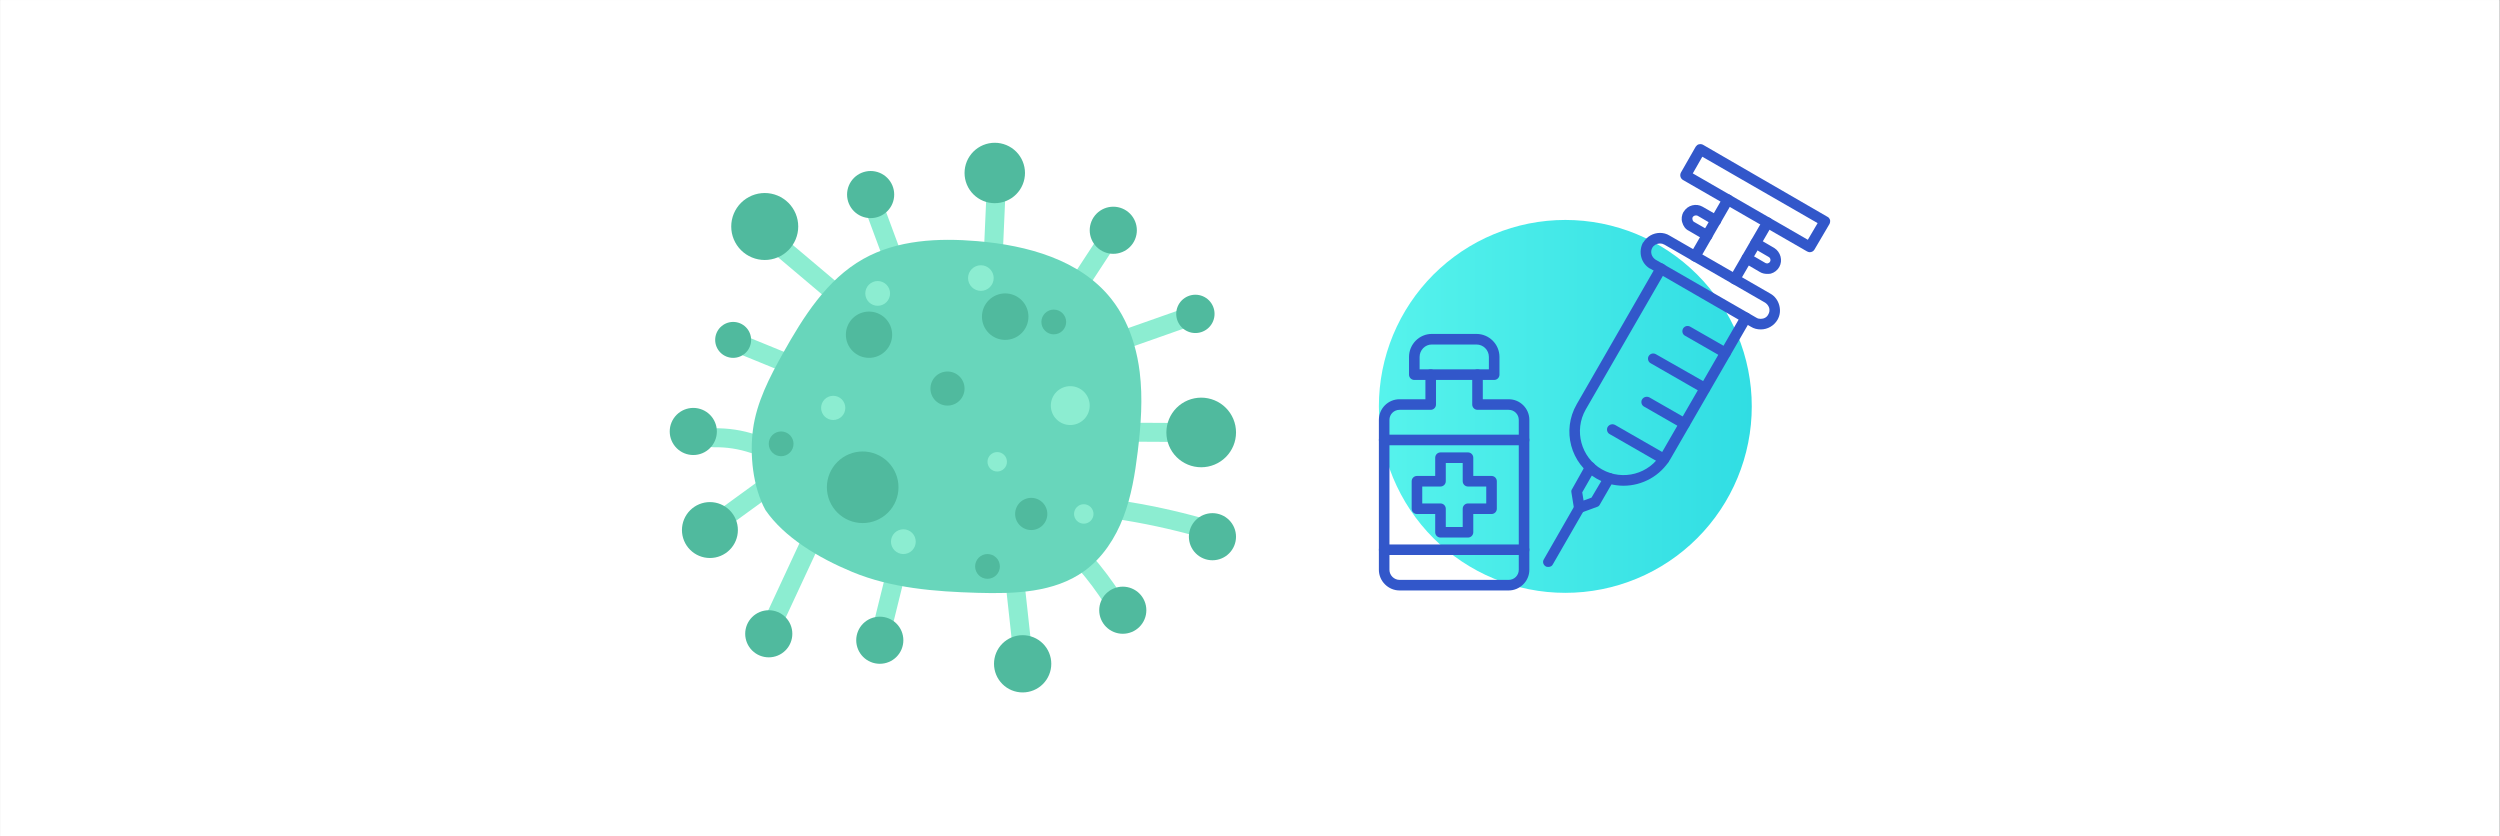 <svg xmlns="http://www.w3.org/2000/svg" xmlns:xlink="http://www.w3.org/1999/xlink" width="1196" zoomAndPan="magnify" viewBox="0 0 896.88 300" height="400" preserveAspectRatio="xMidYMid meet" version="1.0"><rect x="0" y="0" width="896.88" height="300" fill="#333333" stroke="none"/><defs><clipPath id="0d9ca3ffd7"><path d="M 0 0.02 L 896.762 0.02 L 896.762 299.98 L 0 299.98 Z M 0 0.02 " clip-rule="nonzero"/></clipPath><clipPath id="30b68ed0f8"><path d="M 240.223 146 L 258 146 L 258 164 L 240.223 164 Z M 240.223 146 " clip-rule="nonzero"/></clipPath><clipPath id="8ac0a2b708"><path d="M 356 227 L 378 227 L 378 248.43 L 356 248.43 Z M 356 227 " clip-rule="nonzero"/></clipPath><clipPath id="bc5eda10ce"><path d="M 426 184 L 443.445 184 L 443.445 202 L 426 202 Z M 426 184 " clip-rule="nonzero"/></clipPath><clipPath id="7b8cec4a1e"><path d="M 418 142 L 443.445 142 L 443.445 168 L 418 168 Z M 418 142 " clip-rule="nonzero"/></clipPath><clipPath id="fe0fc2308c"><path d="M 346 51.207 L 368 51.207 L 368 73 L 346 73 Z M 346 51.207 " clip-rule="nonzero"/></clipPath><clipPath id="16111e060d"><path d="M 494.68 78 L 629 78 L 629 213 L 494.68 213 Z M 494.68 78 " clip-rule="nonzero"/></clipPath><clipPath id="e3974e458a"><path d="M 628.473 145.812 C 628.473 146.906 628.449 148.004 628.395 149.094 C 628.34 150.188 628.258 151.281 628.152 152.371 C 628.047 153.461 627.91 154.547 627.75 155.629 C 627.59 156.711 627.402 157.789 627.188 158.863 C 626.977 159.938 626.734 161.008 626.469 162.066 C 626.203 163.129 625.91 164.184 625.594 165.234 C 625.277 166.281 624.934 167.32 624.562 168.352 C 624.195 169.383 623.801 170.402 623.383 171.414 C 622.965 172.426 622.52 173.426 622.051 174.414 C 621.582 175.406 621.09 176.383 620.574 177.348 C 620.059 178.312 619.52 179.266 618.957 180.207 C 618.395 181.145 617.809 182.07 617.199 182.98 C 616.594 183.891 615.961 184.785 615.309 185.664 C 614.656 186.543 613.984 187.406 613.289 188.254 C 612.594 189.098 611.879 189.926 611.145 190.738 C 610.41 191.551 609.656 192.344 608.879 193.117 C 608.105 193.891 607.312 194.645 606.504 195.383 C 605.691 196.117 604.863 196.832 604.016 197.527 C 603.168 198.219 602.309 198.895 601.426 199.547 C 600.547 200.199 599.652 200.828 598.742 201.438 C 597.832 202.043 596.906 202.629 595.969 203.191 C 595.031 203.758 594.078 204.297 593.113 204.812 C 592.145 205.328 591.168 205.82 590.18 206.289 C 589.188 206.758 588.188 207.199 587.176 207.617 C 586.164 208.039 585.145 208.43 584.113 208.801 C 583.082 209.168 582.043 209.512 580.996 209.832 C 579.949 210.148 578.895 210.441 577.832 210.707 C 576.77 210.973 575.703 211.211 574.629 211.426 C 573.555 211.641 572.477 211.828 571.391 211.988 C 570.309 212.148 569.223 212.281 568.133 212.391 C 567.043 212.496 565.953 212.578 564.859 212.629 C 563.766 212.684 562.672 212.711 561.578 212.711 C 560.48 212.711 559.387 212.684 558.293 212.629 C 557.199 212.578 556.109 212.496 555.02 212.391 C 553.93 212.281 552.844 212.148 551.762 211.988 C 550.676 211.828 549.598 211.641 548.523 211.426 C 547.453 211.211 546.383 210.973 545.32 210.707 C 544.258 210.441 543.203 210.148 542.156 209.832 C 541.109 209.512 540.07 209.168 539.039 208.801 C 538.008 208.43 536.988 208.039 535.977 207.617 C 534.965 207.199 533.965 206.758 532.973 206.289 C 531.984 205.82 531.008 205.328 530.043 204.812 C 529.074 204.297 528.125 203.758 527.184 203.191 C 526.246 202.629 525.32 202.043 524.41 201.438 C 523.5 200.828 522.605 200.199 521.727 199.547 C 520.848 198.895 519.984 198.219 519.137 197.527 C 518.289 196.832 517.461 196.117 516.652 195.383 C 515.84 194.645 515.047 193.891 514.273 193.117 C 513.5 192.344 512.742 191.551 512.008 190.738 C 511.273 189.926 510.559 189.098 509.863 188.254 C 509.168 187.406 508.496 186.543 507.844 185.664 C 507.191 184.785 506.562 183.891 505.953 182.98 C 505.344 182.07 504.758 181.145 504.195 180.207 C 503.633 179.266 503.094 178.312 502.578 177.348 C 502.062 176.383 501.57 175.406 501.102 174.414 C 500.633 173.426 500.191 172.426 499.77 171.414 C 499.352 170.402 498.957 169.383 498.59 168.352 C 498.219 167.32 497.879 166.281 497.559 165.234 C 497.242 164.184 496.949 163.129 496.684 162.066 C 496.418 161.008 496.176 159.938 495.965 158.863 C 495.75 157.789 495.562 156.711 495.402 155.629 C 495.242 154.547 495.109 153.461 495 152.371 C 494.895 151.281 494.812 150.188 494.758 149.094 C 494.707 148.004 494.68 146.906 494.68 145.812 C 494.68 144.719 494.707 143.625 494.758 142.531 C 494.812 141.438 494.895 140.344 495 139.258 C 495.109 138.168 495.242 137.078 495.402 135.996 C 495.562 134.914 495.75 133.836 495.965 132.762 C 496.176 131.688 496.418 130.621 496.684 129.559 C 496.949 128.496 497.242 127.441 497.559 126.395 C 497.879 125.348 498.219 124.309 498.59 123.277 C 498.957 122.246 499.352 121.223 499.77 120.211 C 500.191 119.199 500.633 118.199 501.102 117.211 C 501.57 116.223 502.062 115.242 502.578 114.277 C 503.094 113.312 503.633 112.359 504.195 111.422 C 504.758 110.48 505.344 109.559 505.953 108.648 C 506.562 107.734 507.191 106.84 507.844 105.961 C 508.496 105.082 509.168 104.219 509.863 103.375 C 510.559 102.527 511.273 101.699 512.008 100.887 C 512.742 100.074 513.5 99.285 514.273 98.508 C 515.047 97.734 515.84 96.98 516.652 96.246 C 517.461 95.508 518.289 94.793 519.137 94.102 C 519.984 93.406 520.848 92.73 521.727 92.082 C 522.605 91.43 523.5 90.797 524.41 90.191 C 525.32 89.582 526.246 88.996 527.184 88.434 C 528.125 87.871 529.074 87.332 530.043 86.812 C 531.008 86.297 531.984 85.805 532.973 85.34 C 533.965 84.871 534.965 84.426 535.977 84.008 C 536.988 83.59 538.008 83.195 539.039 82.824 C 540.07 82.457 541.109 82.113 542.156 81.797 C 543.203 81.477 544.258 81.188 545.32 80.922 C 546.383 80.652 547.453 80.414 548.523 80.199 C 549.598 79.988 550.676 79.801 551.762 79.641 C 552.844 79.48 553.93 79.344 555.02 79.238 C 556.109 79.129 557.199 79.051 558.293 78.996 C 559.387 78.941 560.48 78.914 561.578 78.914 C 562.672 78.914 563.766 78.941 564.859 78.996 C 565.953 79.051 567.043 79.129 568.133 79.238 C 569.223 79.344 570.309 79.48 571.391 79.641 C 572.477 79.801 573.555 79.988 574.629 80.199 C 575.703 80.414 576.77 80.652 577.832 80.922 C 578.895 81.188 579.949 81.477 580.996 81.797 C 582.043 82.113 583.082 82.457 584.113 82.824 C 585.145 83.195 586.164 83.59 587.176 84.008 C 588.188 84.426 589.188 84.871 590.18 85.34 C 591.168 85.805 592.145 86.297 593.113 86.812 C 594.078 87.332 595.031 87.871 595.969 88.434 C 596.906 88.996 597.832 89.582 598.742 90.191 C 599.652 90.797 600.547 91.43 601.426 92.082 C 602.309 92.73 603.168 93.406 604.016 94.102 C 604.863 94.793 605.691 95.508 606.504 96.246 C 607.312 96.98 608.105 97.734 608.879 98.508 C 609.656 99.285 610.41 100.074 611.145 100.887 C 611.879 101.699 612.594 102.527 613.289 103.375 C 613.984 104.219 614.656 105.082 615.309 105.961 C 615.961 106.84 616.594 107.734 617.199 108.648 C 617.809 109.559 618.395 110.48 618.957 111.422 C 619.52 112.359 620.059 113.312 620.574 114.277 C 621.09 115.242 621.582 116.223 622.051 117.211 C 622.52 118.199 622.965 119.199 623.383 120.211 C 623.801 121.223 624.195 122.246 624.562 123.277 C 624.934 124.309 625.277 125.348 625.594 126.395 C 625.91 127.441 626.203 128.496 626.469 129.559 C 626.734 130.621 626.977 131.688 627.188 132.762 C 627.402 133.836 627.59 134.914 627.75 135.996 C 627.91 137.078 628.047 138.168 628.152 139.258 C 628.258 140.344 628.34 141.438 628.395 142.531 C 628.449 143.625 628.473 144.719 628.473 145.812 Z M 628.473 145.812 " clip-rule="nonzero"/></clipPath><linearGradient x1="0" gradientTransform="matrix(0.095, 0, 0, 0.095, 494.679, 50.828)" y1="1000.57" x2="1410" gradientUnits="userSpaceOnUse" y2="1000.57" id="f287c51a92"><stop stop-opacity="1" stop-color="rgb(33.73%, 95.29%, 92.549%)" offset="0"/><stop stop-opacity="1" stop-color="rgb(33.612%, 95.222%, 92.522%)" offset="0.016"/><stop stop-opacity="1" stop-color="rgb(33.38%, 95.087%, 92.467%)" offset="0.031"/><stop stop-opacity="1" stop-color="rgb(33.147%, 94.952%, 92.412%)" offset="0.047"/><stop stop-opacity="1" stop-color="rgb(32.913%, 94.818%, 92.357%)" offset="0.062"/><stop stop-opacity="1" stop-color="rgb(32.681%, 94.684%, 92.3%)" offset="0.078"/><stop stop-opacity="1" stop-color="rgb(32.448%, 94.548%, 92.245%)" offset="0.094"/><stop stop-opacity="1" stop-color="rgb(32.216%, 94.414%, 92.191%)" offset="0.109"/><stop stop-opacity="1" stop-color="rgb(31.982%, 94.279%, 92.136%)" offset="0.125"/><stop stop-opacity="1" stop-color="rgb(31.749%, 94.145%, 92.081%)" offset="0.141"/><stop stop-opacity="1" stop-color="rgb(31.517%, 94.011%, 92.026%)" offset="0.156"/><stop stop-opacity="1" stop-color="rgb(31.284%, 93.875%, 91.971%)" offset="0.172"/><stop stop-opacity="1" stop-color="rgb(31.052%, 93.741%, 91.916%)" offset="0.188"/><stop stop-opacity="1" stop-color="rgb(30.818%, 93.607%, 91.859%)" offset="0.203"/><stop stop-opacity="1" stop-color="rgb(30.585%, 93.472%, 91.805%)" offset="0.219"/><stop stop-opacity="1" stop-color="rgb(30.353%, 93.336%, 91.75%)" offset="0.234"/><stop stop-opacity="1" stop-color="rgb(30.119%, 93.202%, 91.695%)" offset="0.25"/><stop stop-opacity="1" stop-color="rgb(29.887%, 93.068%, 91.64%)" offset="0.266"/><stop stop-opacity="1" stop-color="rgb(29.654%, 92.934%, 91.585%)" offset="0.281"/><stop stop-opacity="1" stop-color="rgb(29.422%, 92.799%, 91.53%)" offset="0.297"/><stop stop-opacity="1" stop-color="rgb(29.189%, 92.664%, 91.475%)" offset="0.312"/><stop stop-opacity="1" stop-color="rgb(28.955%, 92.529%, 91.418%)" offset="0.328"/><stop stop-opacity="1" stop-color="rgb(28.723%, 92.395%, 91.364%)" offset="0.344"/><stop stop-opacity="1" stop-color="rgb(28.49%, 92.261%, 91.309%)" offset="0.359"/><stop stop-opacity="1" stop-color="rgb(28.258%, 92.125%, 91.254%)" offset="0.375"/><stop stop-opacity="1" stop-color="rgb(28.024%, 91.991%, 91.199%)" offset="0.391"/><stop stop-opacity="1" stop-color="rgb(27.791%, 91.856%, 91.144%)" offset="0.406"/><stop stop-opacity="1" stop-color="rgb(27.559%, 91.722%, 91.089%)" offset="0.422"/><stop stop-opacity="1" stop-color="rgb(27.325%, 91.588%, 91.034%)" offset="0.438"/><stop stop-opacity="1" stop-color="rgb(27.094%, 91.452%, 90.977%)" offset="0.453"/><stop stop-opacity="1" stop-color="rgb(26.86%, 91.318%, 90.923%)" offset="0.469"/><stop stop-opacity="1" stop-color="rgb(26.627%, 91.183%, 90.868%)" offset="0.484"/><stop stop-opacity="1" stop-color="rgb(26.395%, 91.049%, 90.813%)" offset="0.5"/><stop stop-opacity="1" stop-color="rgb(26.161%, 90.913%, 90.758%)" offset="0.516"/><stop stop-opacity="1" stop-color="rgb(25.929%, 90.779%, 90.703%)" offset="0.531"/><stop stop-opacity="1" stop-color="rgb(25.696%, 90.645%, 90.648%)" offset="0.547"/><stop stop-opacity="1" stop-color="rgb(25.462%, 90.511%, 90.591%)" offset="0.562"/><stop stop-opacity="1" stop-color="rgb(25.23%, 90.376%, 90.536%)" offset="0.578"/><stop stop-opacity="1" stop-color="rgb(24.997%, 90.24%, 90.482%)" offset="0.594"/><stop stop-opacity="1" stop-color="rgb(24.765%, 90.106%, 90.427%)" offset="0.609"/><stop stop-opacity="1" stop-color="rgb(24.532%, 89.972%, 90.372%)" offset="0.625"/><stop stop-opacity="1" stop-color="rgb(24.298%, 89.838%, 90.317%)" offset="0.641"/><stop stop-opacity="1" stop-color="rgb(24.066%, 89.703%, 90.262%)" offset="0.656"/><stop stop-opacity="1" stop-color="rgb(23.833%, 89.568%, 90.207%)" offset="0.672"/><stop stop-opacity="1" stop-color="rgb(23.601%, 89.433%, 90.15%)" offset="0.688"/><stop stop-opacity="1" stop-color="rgb(23.367%, 89.299%, 90.096%)" offset="0.703"/><stop stop-opacity="1" stop-color="rgb(23.134%, 89.165%, 90.041%)" offset="0.719"/><stop stop-opacity="1" stop-color="rgb(22.902%, 89.029%, 89.986%)" offset="0.734"/><stop stop-opacity="1" stop-color="rgb(22.668%, 88.895%, 89.931%)" offset="0.75"/><stop stop-opacity="1" stop-color="rgb(22.437%, 88.76%, 89.876%)" offset="0.766"/><stop stop-opacity="1" stop-color="rgb(22.203%, 88.626%, 89.821%)" offset="0.781"/><stop stop-opacity="1" stop-color="rgb(21.97%, 88.492%, 89.766%)" offset="0.797"/><stop stop-opacity="1" stop-color="rgb(21.738%, 88.356%, 89.709%)" offset="0.812"/><stop stop-opacity="1" stop-color="rgb(21.504%, 88.222%, 89.655%)" offset="0.828"/><stop stop-opacity="1" stop-color="rgb(21.272%, 88.087%, 89.6%)" offset="0.844"/><stop stop-opacity="1" stop-color="rgb(21.039%, 87.953%, 89.545%)" offset="0.859"/><stop stop-opacity="1" stop-color="rgb(20.807%, 87.817%, 89.49%)" offset="0.875"/><stop stop-opacity="1" stop-color="rgb(20.573%, 87.683%, 89.435%)" offset="0.891"/><stop stop-opacity="1" stop-color="rgb(20.34%, 87.549%, 89.38%)" offset="0.906"/><stop stop-opacity="1" stop-color="rgb(20.108%, 87.415%, 89.325%)" offset="0.922"/><stop stop-opacity="1" stop-color="rgb(19.875%, 87.28%, 89.268%)" offset="0.938"/><stop stop-opacity="1" stop-color="rgb(19.643%, 87.144%, 89.214%)" offset="0.953"/><stop stop-opacity="1" stop-color="rgb(19.409%, 87.01%, 89.159%)" offset="0.969"/><stop stop-opacity="1" stop-color="rgb(19.176%, 86.876%, 89.104%)" offset="0.984"/><stop stop-opacity="1" stop-color="rgb(18.944%, 86.742%, 89.049%)" offset="1"/></linearGradient><clipPath id="a0140932d0"><path d="M 602 51.207 L 656.656 51.207 L 656.656 91 L 602 91 Z M 602 51.207 " clip-rule="nonzero"/></clipPath><clipPath id="5b89cf621f"><path d="M 494.68 132 L 549 132 L 549 212 L 494.68 212 Z M 494.68 132 " clip-rule="nonzero"/></clipPath><clipPath id="0fca466229"><path d="M 494.68 155 L 549 155 L 549 200 L 494.68 200 Z M 494.68 155 " clip-rule="nonzero"/></clipPath></defs><g clip-path="url(#0d9ca3ffd7)"><path fill="#ffffff" d="M 0 0.02 L 896.879 0.02 L 896.879 299.98 L 0 299.98 Z M 0 0.02 " fill-opacity="1" fill-rule="nonzero"/><path fill="#ffffff" d="M 0 0.02 L 896.879 0.02 L 896.879 299.98 L 0 299.98 Z M 0 0.02 " fill-opacity="1" fill-rule="nonzero"/></g><path fill="#8cedd1" d="M 277.215 90.723 C 283.145 95.73 289.07 100.734 295 105.738 C 298.324 108.547 303.164 103.754 299.812 100.922 C 293.887 95.918 287.957 90.914 282.031 85.91 C 278.703 83.102 273.867 87.895 277.215 90.723 Z M 277.215 90.723 " fill-opacity="1" fill-rule="nonzero"/><path fill="#8cedd1" d="M 310.828 76.605 C 312.645 81.504 314.461 86.406 316.277 91.301 C 317.789 95.371 324.367 93.609 322.84 89.492 C 321.023 84.59 319.207 79.691 317.395 74.797 C 315.883 70.727 309.301 72.484 310.828 76.605 Z M 310.828 76.605 " fill-opacity="1" fill-rule="nonzero"/><path fill="#8cedd1" d="M 353.848 70.234 C 353.586 76.156 353.328 82.078 353.062 87.992 C 352.867 92.371 359.68 92.363 359.871 87.992 C 360.137 82.074 360.395 76.152 360.656 70.234 C 360.852 65.855 354.039 65.867 353.848 70.234 Z M 353.848 70.234 " fill-opacity="1" fill-rule="nonzero"/><path fill="#8cedd1" d="M 391.52 101.305 C 394.27 97.102 397.016 92.898 399.77 88.695 C 402.172 85.02 396.277 81.605 393.891 85.262 C 391.141 89.465 388.395 93.668 385.645 97.871 C 383.238 101.547 389.133 104.961 391.52 101.305 Z M 391.52 101.305 " fill-opacity="1" fill-rule="nonzero"/><path fill="#8cedd1" d="M 405.348 124.707 C 412.242 122.273 419.137 119.848 426.031 117.414 C 430.133 115.969 428.367 109.391 424.219 110.855 C 417.324 113.285 410.43 115.715 403.535 118.145 C 399.434 119.594 401.199 126.172 405.348 124.707 Z M 405.348 124.707 " fill-opacity="1" fill-rule="nonzero"/><path fill="#8cedd1" d="M 407.414 158.484 C 412.539 158.512 417.668 158.539 422.793 158.566 C 427.172 158.59 427.184 151.785 422.793 151.762 C 417.668 151.734 412.539 151.707 407.414 151.68 C 403.035 151.656 403.027 158.461 407.414 158.484 Z M 407.414 158.484 " fill-opacity="1" fill-rule="nonzero"/><path fill="#8cedd1" d="M 399.695 186.102 C 409.973 187.625 420.125 189.809 430.117 192.633 C 434.34 193.828 436.145 187.266 431.93 186.074 C 421.934 183.246 411.781 181.066 401.508 179.539 C 399.676 179.27 397.867 180 397.316 181.918 C 396.859 183.52 397.879 185.832 399.695 186.105 Z M 399.695 186.102 " fill-opacity="1" fill-rule="nonzero"/><path fill="#8cedd1" d="M 386.582 203.793 C 390.258 207.992 393.578 212.449 396.574 217.16 C 398.914 220.844 404.809 217.438 402.449 213.727 C 399.145 208.531 395.445 203.613 391.395 198.98 C 388.504 195.68 383.703 200.508 386.578 203.797 Z M 386.582 203.793 " fill-opacity="1" fill-rule="nonzero"/><path fill="#8cedd1" d="M 360.93 210.977 C 361.773 218.719 362.617 226.453 363.465 234.195 C 363.668 236.023 364.887 237.598 366.871 237.598 C 368.555 237.598 370.473 236.031 370.273 234.195 C 369.43 226.453 368.586 218.719 367.738 210.977 C 367.539 209.148 366.316 207.574 364.332 207.574 C 362.648 207.574 360.73 209.141 360.93 210.977 Z M 360.93 210.977 " fill-opacity="1" fill-rule="nonzero"/><path fill="#8cedd1" d="M 320.047 225.098 C 321.445 219.438 322.84 213.781 324.238 208.125 C 325.285 203.871 318.723 202.059 317.676 206.312 C 316.277 211.973 314.883 217.629 313.484 223.285 C 312.438 227.539 319 229.352 320.047 225.098 Z M 320.047 225.098 " fill-opacity="1" fill-rule="nonzero"/><path fill="#8cedd1" d="M 280.949 223.52 C 285.059 214.695 289.16 205.863 293.27 197.039 C 295.102 193.094 289.238 189.633 287.391 193.605 C 283.285 202.43 279.18 211.258 275.074 220.082 C 273.238 224.031 279.102 227.492 280.949 223.52 Z M 280.949 223.52 " fill-opacity="1" fill-rule="nonzero"/><path fill="#8cedd1" d="M 260.758 189.238 C 265.438 185.832 270.121 182.434 274.801 179.031 C 276.297 177.945 276.996 176.09 276.023 174.379 C 275.184 172.902 272.848 172.078 271.363 173.156 C 266.684 176.559 262 179.957 257.32 183.359 C 255.824 184.449 255.125 186.305 256.102 188.016 C 256.941 189.492 259.273 190.316 260.758 189.238 Z M 260.758 189.238 " fill-opacity="1" fill-rule="nonzero"/><path fill="#8cedd1" d="M 256.023 160.477 C 260.598 160.383 264.965 161.062 269.305 162.508 C 273.473 163.898 275.254 157.328 271.113 155.949 C 266.25 154.324 261.152 153.566 256.023 153.676 C 251.648 153.766 251.633 160.57 256.023 160.48 Z M 256.023 160.477 " fill-opacity="1" fill-rule="nonzero"/><path fill="#8cedd1" d="M 266.398 127.48 C 271.078 129.395 275.758 131.309 280.438 133.219 C 282.152 133.922 284.164 132.457 284.629 130.84 C 285.184 128.898 283.941 127.348 282.25 126.652 C 277.57 124.738 272.891 122.824 268.211 120.914 C 266.496 120.211 264.484 121.676 264.02 123.293 C 263.461 125.234 264.707 126.785 266.398 127.48 Z M 266.398 127.48 " fill-opacity="1" fill-rule="nonzero"/><path fill="#68d6bb" d="M 406.844 123.539 C 407.793 126.793 408.453 130.141 408.867 133.496 C 410.035 142.949 409.312 152.531 408.164 161.988 C 407.188 170 405.887 178.039 403 185.574 C 400.113 193.109 395.52 200.176 388.973 204.895 C 378.195 212.672 363.914 213.098 350.625 212.707 C 335.371 212.262 319.816 211.059 305.719 205.207 C 293.457 200.113 281.273 192.738 274.594 183.023 C 269.969 174.621 268.945 162.961 270.094 154.184 C 271.379 144.367 276.062 135.355 280.895 126.715 C 288.215 113.633 296.605 100.273 309.672 92.914 C 321.891 86.031 336.637 85.34 350.613 86.52 C 368.48 88.023 387.477 93.164 398.633 107.203 C 402.453 112.016 405.125 117.625 406.848 123.539 Z M 406.844 123.539 " fill-opacity="1" fill-rule="nonzero"/><path fill="#50ba9e" d="M 320.047 120.098 C 320.047 120.641 319.996 121.184 319.887 121.715 C 319.781 122.25 319.625 122.77 319.414 123.273 C 319.207 123.777 318.953 124.258 318.648 124.711 C 318.344 125.164 318 125.582 317.617 125.969 C 317.23 126.352 316.809 126.699 316.355 127 C 315.902 127.305 315.426 127.559 314.922 127.77 C 314.418 127.977 313.898 128.133 313.363 128.238 C 312.828 128.348 312.289 128.398 311.742 128.398 C 311.195 128.398 310.656 128.348 310.121 128.238 C 309.586 128.133 309.066 127.977 308.562 127.77 C 308.059 127.559 307.582 127.305 307.129 127 C 306.676 126.699 306.254 126.352 305.867 125.969 C 305.484 125.582 305.141 125.164 304.836 124.711 C 304.531 124.258 304.277 123.777 304.066 123.273 C 303.859 122.77 303.703 122.25 303.594 121.715 C 303.488 121.184 303.438 120.641 303.438 120.098 C 303.438 119.551 303.488 119.012 303.594 118.477 C 303.703 117.941 303.859 117.422 304.066 116.918 C 304.277 116.414 304.531 115.938 304.836 115.484 C 305.141 115.031 305.484 114.613 305.867 114.227 C 306.254 113.84 306.676 113.496 307.129 113.195 C 307.582 112.891 308.059 112.637 308.562 112.426 C 309.066 112.219 309.586 112.059 310.121 111.953 C 310.656 111.848 311.195 111.793 311.742 111.793 C 312.289 111.793 312.828 111.848 313.363 111.953 C 313.898 112.059 314.418 112.219 314.922 112.426 C 315.426 112.637 315.902 112.891 316.355 113.195 C 316.809 113.496 317.23 113.84 317.617 114.227 C 318 114.613 318.344 115.031 318.648 115.484 C 318.953 115.938 319.207 116.414 319.414 116.918 C 319.625 117.422 319.781 117.941 319.887 118.477 C 319.996 119.012 320.047 119.551 320.047 120.098 Z M 320.047 120.098 " fill-opacity="1" fill-rule="nonzero"/><path fill="#50ba9e" d="M 368.949 113.613 C 368.949 114.16 368.895 114.703 368.789 115.242 C 368.684 115.777 368.523 116.301 368.312 116.805 C 368.105 117.312 367.848 117.793 367.543 118.246 C 367.238 118.703 366.895 119.121 366.504 119.512 C 366.117 119.898 365.695 120.242 365.242 120.547 C 364.785 120.852 364.305 121.109 363.801 121.316 C 363.293 121.527 362.773 121.684 362.234 121.793 C 361.695 121.898 361.156 121.953 360.605 121.953 C 360.059 121.953 359.516 121.898 358.98 121.793 C 358.441 121.684 357.922 121.527 357.414 121.316 C 356.91 121.109 356.426 120.852 355.973 120.547 C 355.516 120.242 355.094 119.898 354.707 119.512 C 354.32 119.121 353.977 118.703 353.672 118.246 C 353.367 117.793 353.109 117.312 352.898 116.805 C 352.691 116.301 352.531 115.777 352.426 115.242 C 352.316 114.703 352.266 114.16 352.266 113.613 C 352.266 113.066 352.316 112.523 352.426 111.988 C 352.531 111.449 352.691 110.93 352.898 110.422 C 353.109 109.918 353.367 109.438 353.672 108.98 C 353.977 108.527 354.32 108.105 354.707 107.719 C 355.094 107.328 355.516 106.984 355.973 106.68 C 356.426 106.375 356.91 106.117 357.414 105.91 C 357.922 105.699 358.441 105.543 358.98 105.434 C 359.516 105.328 360.059 105.273 360.605 105.273 C 361.156 105.273 361.695 105.328 362.234 105.434 C 362.773 105.543 363.293 105.699 363.801 105.91 C 364.305 106.117 364.785 106.375 365.242 106.68 C 365.695 106.984 366.117 107.328 366.504 107.719 C 366.895 108.105 367.238 108.527 367.543 108.98 C 367.848 109.438 368.105 109.918 368.312 110.422 C 368.523 110.93 368.684 111.449 368.789 111.988 C 368.895 112.523 368.949 113.066 368.949 113.613 Z M 368.949 113.613 " fill-opacity="1" fill-rule="nonzero"/><path fill="#50ba9e" d="M 322.32 174.832 C 322.32 175.676 322.238 176.512 322.074 177.336 C 321.91 178.164 321.668 178.969 321.344 179.746 C 321.02 180.527 320.625 181.266 320.156 181.969 C 319.688 182.668 319.156 183.316 318.559 183.914 C 317.961 184.512 317.312 185.043 316.613 185.512 C 315.91 185.98 315.168 186.375 314.391 186.699 C 313.609 187.02 312.809 187.266 311.98 187.43 C 311.152 187.594 310.316 187.676 309.473 187.676 C 308.629 187.676 307.793 187.594 306.965 187.43 C 306.137 187.266 305.336 187.02 304.555 186.699 C 303.777 186.375 303.035 185.98 302.332 185.512 C 301.633 185.043 300.984 184.512 300.387 183.914 C 299.789 183.316 299.258 182.668 298.789 181.969 C 298.32 181.266 297.926 180.527 297.602 179.746 C 297.277 178.969 297.035 178.164 296.871 177.336 C 296.707 176.512 296.625 175.676 296.625 174.832 C 296.625 173.988 296.707 173.152 296.871 172.324 C 297.035 171.5 297.277 170.695 297.602 169.918 C 297.926 169.137 298.32 168.398 298.789 167.695 C 299.258 166.996 299.789 166.344 300.387 165.75 C 300.984 165.152 301.633 164.621 302.332 164.152 C 303.035 163.684 303.777 163.289 304.555 162.965 C 305.336 162.641 306.137 162.398 306.965 162.234 C 307.793 162.07 308.629 161.988 309.473 161.988 C 310.316 161.988 311.152 162.07 311.98 162.234 C 312.809 162.398 313.609 162.641 314.391 162.965 C 315.168 163.289 315.91 163.684 316.613 164.152 C 317.312 164.621 317.961 165.152 318.559 165.75 C 319.156 166.344 319.688 166.996 320.156 167.695 C 320.625 168.398 321.02 169.137 321.344 169.918 C 321.668 170.695 321.91 171.5 322.074 172.324 C 322.238 173.152 322.32 173.988 322.32 174.832 Z M 322.32 174.832 " fill-opacity="1" fill-rule="nonzero"/><path fill="#50ba9e" d="M 375.723 184.406 C 375.723 184.785 375.684 185.16 375.609 185.531 C 375.535 185.902 375.426 186.266 375.281 186.613 C 375.137 186.965 374.957 187.297 374.746 187.613 C 374.535 187.93 374.297 188.219 374.027 188.488 C 373.762 188.758 373.469 188.996 373.152 189.207 C 372.836 189.418 372.504 189.594 372.156 189.742 C 371.805 189.887 371.441 189.996 371.07 190.07 C 370.699 190.145 370.324 190.18 369.941 190.18 C 369.562 190.18 369.188 190.145 368.816 190.07 C 368.445 189.996 368.082 189.887 367.73 189.742 C 367.383 189.594 367.047 189.418 366.734 189.207 C 366.418 188.996 366.125 188.758 365.859 188.488 C 365.59 188.219 365.352 187.93 365.141 187.613 C 364.93 187.297 364.75 186.965 364.605 186.613 C 364.461 186.266 364.352 185.902 364.277 185.531 C 364.203 185.16 364.164 184.785 364.164 184.406 C 364.164 184.023 364.203 183.648 364.277 183.277 C 364.352 182.906 364.461 182.543 364.605 182.195 C 364.75 181.844 364.93 181.512 365.141 181.195 C 365.352 180.879 365.59 180.59 365.859 180.32 C 366.125 180.051 366.418 179.812 366.734 179.602 C 367.047 179.391 367.383 179.215 367.73 179.07 C 368.082 178.922 368.445 178.812 368.816 178.738 C 369.188 178.664 369.562 178.629 369.941 178.629 C 370.324 178.629 370.699 178.664 371.07 178.738 C 371.441 178.812 371.805 178.922 372.156 179.07 C 372.504 179.215 372.836 179.391 373.152 179.602 C 373.469 179.812 373.762 180.051 374.027 180.32 C 374.297 180.59 374.535 180.879 374.746 181.195 C 374.957 181.512 375.137 181.844 375.281 182.195 C 375.426 182.543 375.535 182.906 375.609 183.277 C 375.684 183.648 375.723 184.023 375.723 184.406 Z M 375.723 184.406 " fill-opacity="1" fill-rule="nonzero"/><path fill="#50ba9e" d="M 382.477 115.523 C 382.477 115.816 382.445 116.105 382.391 116.391 C 382.332 116.676 382.25 116.953 382.137 117.223 C 382.023 117.492 381.887 117.75 381.727 117.992 C 381.562 118.234 381.379 118.457 381.172 118.664 C 380.969 118.871 380.742 119.055 380.5 119.219 C 380.258 119.379 380 119.516 379.73 119.629 C 379.461 119.738 379.184 119.824 378.898 119.879 C 378.613 119.938 378.324 119.965 378.031 119.965 C 377.738 119.965 377.449 119.938 377.164 119.879 C 376.879 119.824 376.602 119.738 376.332 119.629 C 376.062 119.516 375.805 119.379 375.562 119.219 C 375.32 119.055 375.098 118.871 374.891 118.664 C 374.684 118.457 374.5 118.234 374.336 117.992 C 374.176 117.75 374.039 117.492 373.926 117.223 C 373.816 116.953 373.73 116.676 373.672 116.391 C 373.617 116.105 373.59 115.816 373.59 115.523 C 373.59 115.23 373.617 114.941 373.672 114.656 C 373.73 114.371 373.816 114.094 373.926 113.824 C 374.039 113.555 374.176 113.297 374.336 113.055 C 374.5 112.812 374.684 112.59 374.891 112.383 C 375.098 112.176 375.32 111.992 375.562 111.832 C 375.805 111.668 376.062 111.531 376.332 111.422 C 376.602 111.309 376.879 111.223 377.164 111.168 C 377.449 111.109 377.738 111.082 378.031 111.082 C 378.324 111.082 378.613 111.109 378.898 111.168 C 379.184 111.223 379.461 111.309 379.73 111.422 C 380 111.531 380.258 111.668 380.5 111.832 C 380.742 111.992 380.969 112.176 381.172 112.383 C 381.379 112.59 381.562 112.812 381.727 113.055 C 381.887 113.297 382.023 113.555 382.137 113.824 C 382.25 114.094 382.332 114.371 382.391 114.656 C 382.445 114.941 382.477 115.23 382.477 115.523 Z M 382.477 115.523 " fill-opacity="1" fill-rule="nonzero"/><path fill="#50ba9e" d="M 358.695 203.234 C 358.695 203.523 358.668 203.812 358.609 204.098 C 358.555 204.387 358.469 204.664 358.359 204.934 C 358.246 205.203 358.109 205.457 357.945 205.699 C 357.785 205.941 357.602 206.168 357.395 206.375 C 357.188 206.578 356.965 206.766 356.723 206.926 C 356.48 207.09 356.223 207.227 355.953 207.336 C 355.684 207.449 355.406 207.531 355.121 207.59 C 354.832 207.645 354.543 207.676 354.254 207.676 C 353.961 207.676 353.672 207.645 353.387 207.59 C 353.098 207.531 352.82 207.449 352.551 207.336 C 352.281 207.227 352.027 207.09 351.785 206.926 C 351.543 206.766 351.316 206.578 351.109 206.375 C 350.902 206.168 350.719 205.941 350.559 205.699 C 350.395 205.457 350.258 205.203 350.148 204.934 C 350.035 204.664 349.953 204.387 349.895 204.098 C 349.836 203.812 349.809 203.523 349.809 203.234 C 349.809 202.941 349.836 202.652 349.895 202.367 C 349.953 202.082 350.035 201.801 350.148 201.535 C 350.258 201.266 350.395 201.008 350.559 200.766 C 350.719 200.523 350.902 200.297 351.109 200.094 C 351.316 199.887 351.543 199.703 351.785 199.539 C 352.027 199.379 352.281 199.242 352.551 199.129 C 352.82 199.02 353.098 198.934 353.387 198.875 C 353.672 198.82 353.961 198.793 354.254 198.793 C 354.543 198.793 354.832 198.82 355.121 198.875 C 355.406 198.934 355.684 199.02 355.953 199.129 C 356.223 199.242 356.48 199.379 356.723 199.539 C 356.965 199.703 357.188 199.887 357.395 200.094 C 357.602 200.297 357.785 200.523 357.945 200.766 C 358.109 201.008 358.246 201.266 358.359 201.535 C 358.469 201.801 358.555 202.082 358.609 202.367 C 358.668 202.652 358.695 202.941 358.695 203.234 Z M 358.695 203.234 " fill-opacity="1" fill-rule="nonzero"/><path fill="#50ba9e" d="M 346.02 139.41 C 346.02 139.812 345.98 140.211 345.902 140.605 C 345.824 140.996 345.707 141.379 345.555 141.75 C 345.398 142.121 345.211 142.477 344.988 142.809 C 344.766 143.145 344.512 143.453 344.227 143.734 C 343.941 144.02 343.633 144.273 343.301 144.496 C 342.965 144.719 342.613 144.906 342.242 145.062 C 341.871 145.215 341.488 145.332 341.094 145.41 C 340.699 145.488 340.301 145.527 339.902 145.527 C 339.5 145.527 339.102 145.488 338.707 145.41 C 338.312 145.332 337.93 145.215 337.559 145.062 C 337.188 144.906 336.836 144.719 336.5 144.496 C 336.168 144.273 335.859 144.02 335.574 143.734 C 335.289 143.453 335.035 143.145 334.812 142.809 C 334.59 142.477 334.402 142.121 334.25 141.75 C 334.094 141.379 333.977 140.996 333.898 140.605 C 333.82 140.211 333.781 139.812 333.781 139.41 C 333.781 139.008 333.82 138.613 333.898 138.219 C 333.977 137.824 334.094 137.441 334.25 137.07 C 334.402 136.699 334.59 136.348 334.812 136.012 C 335.035 135.68 335.289 135.371 335.574 135.086 C 335.859 134.801 336.168 134.551 336.5 134.324 C 336.836 134.102 337.188 133.914 337.559 133.762 C 337.93 133.605 338.312 133.492 338.707 133.414 C 339.102 133.336 339.5 133.297 339.902 133.297 C 340.301 133.297 340.699 133.336 341.094 133.414 C 341.488 133.492 341.871 133.605 342.242 133.762 C 342.613 133.914 342.965 134.102 343.301 134.324 C 343.633 134.551 343.941 134.801 344.227 135.086 C 344.512 135.371 344.766 135.68 344.988 136.012 C 345.211 136.348 345.398 136.699 345.555 137.07 C 345.707 137.441 345.824 137.824 345.902 138.219 C 345.98 138.613 346.02 139.008 346.02 139.41 Z M 346.02 139.41 " fill-opacity="1" fill-rule="nonzero"/><path fill="#50ba9e" d="M 284.656 159.246 C 284.656 159.539 284.625 159.828 284.57 160.113 C 284.512 160.398 284.43 160.676 284.316 160.945 C 284.203 161.215 284.066 161.473 283.906 161.715 C 283.742 161.957 283.559 162.18 283.352 162.387 C 283.148 162.594 282.922 162.777 282.68 162.941 C 282.438 163.102 282.18 163.238 281.91 163.352 C 281.641 163.461 281.363 163.547 281.078 163.602 C 280.793 163.66 280.504 163.688 280.211 163.688 C 279.918 163.688 279.629 163.66 279.344 163.602 C 279.059 163.547 278.781 163.461 278.512 163.352 C 278.242 163.238 277.984 163.102 277.742 162.941 C 277.5 162.777 277.273 162.594 277.07 162.387 C 276.863 162.18 276.68 161.957 276.516 161.715 C 276.355 161.473 276.219 161.215 276.105 160.945 C 275.992 160.676 275.91 160.398 275.852 160.113 C 275.797 159.828 275.766 159.539 275.766 159.246 C 275.766 158.957 275.797 158.668 275.852 158.379 C 275.91 158.094 275.992 157.816 276.105 157.547 C 276.219 157.277 276.355 157.023 276.516 156.777 C 276.68 156.535 276.863 156.312 277.07 156.105 C 277.273 155.898 277.5 155.715 277.742 155.555 C 277.984 155.391 278.242 155.254 278.512 155.145 C 278.781 155.031 279.059 154.949 279.344 154.891 C 279.629 154.832 279.918 154.805 280.211 154.805 C 280.504 154.805 280.793 154.832 281.078 154.891 C 281.363 154.949 281.641 155.031 281.91 155.145 C 282.18 155.254 282.438 155.391 282.68 155.555 C 282.922 155.715 283.148 155.898 283.352 156.105 C 283.559 156.312 283.742 156.535 283.906 156.777 C 284.066 157.023 284.203 157.277 284.316 157.547 C 284.43 157.816 284.512 158.094 284.57 158.379 C 284.625 158.668 284.656 158.957 284.656 159.246 Z M 284.656 159.246 " fill-opacity="1" fill-rule="nonzero"/><path fill="#8cedd1" d="M 390.926 145.527 C 390.926 145.984 390.883 146.438 390.793 146.887 C 390.703 147.336 390.57 147.773 390.395 148.195 C 390.219 148.617 390.004 149.02 389.75 149.402 C 389.496 149.781 389.207 150.133 388.883 150.457 C 388.559 150.781 388.207 151.07 387.824 151.324 C 387.445 151.578 387.043 151.793 386.621 151.969 C 386.195 152.145 385.762 152.277 385.312 152.367 C 384.863 152.457 384.406 152.5 383.949 152.5 C 383.492 152.5 383.039 152.457 382.59 152.367 C 382.141 152.277 381.703 152.145 381.281 151.969 C 380.855 151.793 380.457 151.578 380.074 151.324 C 379.695 151.07 379.34 150.781 379.016 150.457 C 378.691 150.133 378.402 149.781 378.148 149.402 C 377.895 149.02 377.68 148.617 377.504 148.195 C 377.328 147.773 377.195 147.336 377.109 146.887 C 377.02 146.438 376.973 145.984 376.973 145.527 C 376.973 145.07 377.02 144.617 377.109 144.168 C 377.195 143.719 377.328 143.281 377.504 142.859 C 377.68 142.434 377.895 142.035 378.148 141.652 C 378.402 141.273 378.691 140.918 379.016 140.598 C 379.34 140.273 379.695 139.984 380.074 139.73 C 380.457 139.473 380.855 139.258 381.281 139.086 C 381.703 138.91 382.141 138.777 382.59 138.688 C 383.039 138.598 383.492 138.555 383.949 138.555 C 384.406 138.555 384.863 138.598 385.312 138.688 C 385.762 138.777 386.195 138.91 386.621 139.086 C 387.043 139.258 387.445 139.473 387.824 139.73 C 388.207 139.984 388.559 140.273 388.883 140.598 C 389.207 140.918 389.496 141.273 389.75 141.652 C 390.004 142.035 390.219 142.434 390.395 142.859 C 390.57 143.281 390.703 143.719 390.793 144.168 C 390.883 144.617 390.926 145.07 390.926 145.527 Z M 390.926 145.527 " fill-opacity="1" fill-rule="nonzero"/><path fill="#8cedd1" d="M 328.508 194.348 C 328.508 194.641 328.48 194.93 328.422 195.215 C 328.367 195.504 328.281 195.781 328.172 196.051 C 328.059 196.32 327.922 196.574 327.758 196.816 C 327.598 197.059 327.414 197.285 327.207 197.492 C 327 197.695 326.777 197.879 326.535 198.043 C 326.293 198.203 326.035 198.34 325.766 198.453 C 325.496 198.566 325.219 198.648 324.934 198.707 C 324.645 198.762 324.355 198.793 324.066 198.793 C 323.773 198.793 323.484 198.762 323.199 198.707 C 322.91 198.648 322.633 198.566 322.363 198.453 C 322.094 198.34 321.84 198.203 321.598 198.043 C 321.355 197.879 321.129 197.695 320.922 197.492 C 320.715 197.285 320.531 197.059 320.371 196.816 C 320.207 196.574 320.07 196.32 319.961 196.051 C 319.848 195.781 319.766 195.504 319.707 195.215 C 319.648 194.93 319.621 194.641 319.621 194.348 C 319.621 194.059 319.648 193.77 319.707 193.484 C 319.766 193.195 319.848 192.918 319.961 192.648 C 320.07 192.379 320.207 192.125 320.371 191.883 C 320.531 191.641 320.715 191.414 320.922 191.207 C 321.129 191.004 321.355 190.82 321.598 190.656 C 321.84 190.496 322.094 190.359 322.363 190.246 C 322.633 190.133 322.91 190.051 323.199 189.992 C 323.484 189.938 323.773 189.906 324.066 189.906 C 324.355 189.906 324.645 189.938 324.934 189.992 C 325.219 190.051 325.496 190.133 325.766 190.246 C 326.035 190.359 326.293 190.496 326.535 190.656 C 326.777 190.82 327 191.004 327.207 191.207 C 327.414 191.414 327.598 191.641 327.758 191.883 C 327.922 192.125 328.059 192.379 328.172 192.648 C 328.281 192.918 328.367 193.195 328.422 193.484 C 328.48 193.77 328.508 194.059 328.508 194.348 Z M 328.508 194.348 " fill-opacity="1" fill-rule="nonzero"/><path fill="#8cedd1" d="M 319.293 105.273 C 319.293 105.566 319.266 105.855 319.211 106.141 C 319.152 106.426 319.066 106.703 318.957 106.973 C 318.844 107.242 318.707 107.5 318.547 107.742 C 318.383 107.984 318.199 108.211 317.992 108.414 C 317.785 108.621 317.562 108.805 317.32 108.969 C 317.078 109.129 316.82 109.266 316.551 109.379 C 316.281 109.488 316.004 109.574 315.719 109.633 C 315.434 109.688 315.145 109.715 314.852 109.715 C 314.559 109.715 314.27 109.688 313.984 109.633 C 313.699 109.574 313.422 109.488 313.152 109.379 C 312.883 109.266 312.625 109.129 312.383 108.969 C 312.141 108.805 311.914 108.621 311.711 108.414 C 311.504 108.211 311.32 107.984 311.156 107.742 C 310.996 107.5 310.859 107.242 310.746 106.973 C 310.633 106.703 310.551 106.426 310.492 106.141 C 310.438 105.855 310.406 105.566 310.406 105.273 C 310.406 104.984 310.438 104.695 310.492 104.406 C 310.551 104.121 310.633 103.844 310.746 103.574 C 310.859 103.305 310.996 103.051 311.156 102.809 C 311.32 102.562 311.504 102.34 311.711 102.133 C 311.914 101.926 312.141 101.742 312.383 101.582 C 312.625 101.418 312.883 101.281 313.152 101.172 C 313.422 101.059 313.699 100.977 313.984 100.918 C 314.27 100.859 314.559 100.832 314.852 100.832 C 315.145 100.832 315.434 100.859 315.719 100.918 C 316.004 100.977 316.281 101.059 316.551 101.172 C 316.82 101.281 317.078 101.418 317.32 101.582 C 317.562 101.742 317.785 101.926 317.992 102.133 C 318.199 102.34 318.383 102.562 318.547 102.809 C 318.707 103.051 318.844 103.305 318.957 103.574 C 319.066 103.844 319.152 104.121 319.211 104.406 C 319.266 104.695 319.293 104.984 319.293 105.273 Z M 319.293 105.273 " fill-opacity="1" fill-rule="nonzero"/><path fill="#8cedd1" d="M 361.234 165.688 C 361.234 166.152 361.145 166.598 360.969 167.023 C 360.789 167.453 360.539 167.828 360.211 168.156 C 359.883 168.484 359.508 168.734 359.078 168.914 C 358.652 169.09 358.207 169.18 357.742 169.18 C 357.281 169.18 356.836 169.09 356.406 168.914 C 355.98 168.734 355.602 168.484 355.273 168.156 C 354.949 167.828 354.695 167.453 354.52 167.023 C 354.34 166.598 354.254 166.152 354.254 165.688 C 354.254 165.227 354.34 164.781 354.52 164.355 C 354.695 163.926 354.949 163.551 355.273 163.223 C 355.602 162.895 355.98 162.645 356.406 162.465 C 356.836 162.289 357.281 162.199 357.742 162.199 C 358.207 162.199 358.652 162.289 359.078 162.465 C 359.508 162.645 359.883 162.895 360.211 163.223 C 360.539 163.551 360.789 163.926 360.969 164.355 C 361.145 164.781 361.234 165.227 361.234 165.688 Z M 361.234 165.688 " fill-opacity="1" fill-rule="nonzero"/><path fill="#8cedd1" d="M 356.473 99.766 C 356.473 100.07 356.441 100.367 356.383 100.664 C 356.324 100.961 356.238 101.246 356.121 101.527 C 356.008 101.805 355.863 102.07 355.695 102.32 C 355.531 102.57 355.34 102.805 355.125 103.016 C 354.91 103.23 354.68 103.422 354.43 103.59 C 354.176 103.754 353.914 103.898 353.633 104.012 C 353.355 104.129 353.066 104.215 352.77 104.273 C 352.477 104.332 352.176 104.363 351.875 104.363 C 351.574 104.363 351.273 104.332 350.977 104.273 C 350.68 104.215 350.395 104.129 350.113 104.012 C 349.836 103.898 349.57 103.754 349.32 103.59 C 349.07 103.422 348.836 103.23 348.625 103.016 C 348.41 102.805 348.219 102.57 348.051 102.32 C 347.883 102.07 347.742 101.805 347.625 101.527 C 347.512 101.246 347.422 100.961 347.363 100.664 C 347.305 100.367 347.277 100.07 347.277 99.766 C 347.277 99.465 347.305 99.164 347.363 98.871 C 347.422 98.574 347.512 98.285 347.625 98.008 C 347.742 97.73 347.883 97.465 348.051 97.215 C 348.219 96.961 348.41 96.73 348.625 96.516 C 348.836 96.305 349.07 96.113 349.32 95.945 C 349.57 95.777 349.836 95.637 350.113 95.52 C 350.395 95.406 350.68 95.316 350.977 95.258 C 351.273 95.199 351.574 95.172 351.875 95.172 C 352.176 95.172 352.477 95.199 352.77 95.258 C 353.066 95.316 353.355 95.406 353.633 95.52 C 353.914 95.637 354.176 95.777 354.43 95.945 C 354.68 96.113 354.91 96.305 355.125 96.516 C 355.34 96.73 355.531 96.961 355.695 97.215 C 355.863 97.465 356.008 97.73 356.121 98.008 C 356.238 98.285 356.324 98.574 356.383 98.871 C 356.441 99.164 356.473 99.465 356.473 99.766 Z M 356.473 99.766 " fill-opacity="1" fill-rule="nonzero"/><path fill="#8cedd1" d="M 303.238 146.352 C 303.238 146.637 303.207 146.922 303.152 147.199 C 303.098 147.48 303.016 147.75 302.906 148.016 C 302.797 148.277 302.664 148.527 302.504 148.766 C 302.348 149 302.164 149.223 301.965 149.422 C 301.762 149.625 301.543 149.805 301.305 149.961 C 301.07 150.121 300.82 150.254 300.555 150.363 C 300.293 150.473 300.02 150.555 299.738 150.609 C 299.461 150.668 299.18 150.695 298.895 150.695 C 298.609 150.695 298.324 150.668 298.047 150.609 C 297.766 150.555 297.492 150.473 297.23 150.363 C 296.969 150.254 296.715 150.121 296.48 149.961 C 296.242 149.805 296.023 149.625 295.82 149.422 C 295.621 149.223 295.441 149 295.281 148.766 C 295.121 148.527 294.988 148.277 294.879 148.016 C 294.77 147.75 294.688 147.48 294.633 147.199 C 294.578 146.922 294.551 146.637 294.551 146.352 C 294.551 146.066 294.578 145.785 294.633 145.504 C 294.688 145.227 294.77 144.953 294.879 144.691 C 294.988 144.426 295.121 144.176 295.281 143.941 C 295.441 143.703 295.621 143.484 295.82 143.281 C 296.023 143.082 296.242 142.902 296.48 142.742 C 296.715 142.586 296.969 142.449 297.23 142.34 C 297.492 142.23 297.766 142.148 298.047 142.094 C 298.324 142.039 298.609 142.012 298.895 142.012 C 299.18 142.012 299.461 142.039 299.738 142.094 C 300.02 142.148 300.293 142.23 300.555 142.34 C 300.82 142.449 301.07 142.586 301.305 142.742 C 301.543 142.902 301.762 143.082 301.965 143.281 C 302.164 143.484 302.348 143.703 302.504 143.941 C 302.664 144.176 302.797 144.426 302.906 144.691 C 303.016 144.953 303.098 145.227 303.152 145.504 C 303.207 145.785 303.238 146.066 303.238 146.352 Z M 303.238 146.352 " fill-opacity="1" fill-rule="nonzero"/><path fill="#8cedd1" d="M 392.289 184.406 C 392.289 184.867 392.199 185.312 392.023 185.738 C 391.844 186.168 391.594 186.543 391.266 186.871 C 390.938 187.199 390.562 187.449 390.133 187.629 C 389.707 187.805 389.262 187.895 388.797 187.895 C 388.336 187.895 387.891 187.805 387.461 187.629 C 387.035 187.449 386.656 187.199 386.328 186.871 C 386.004 186.543 385.75 186.168 385.574 185.738 C 385.395 185.312 385.309 184.867 385.309 184.406 C 385.309 183.941 385.395 183.496 385.574 183.07 C 385.75 182.641 386.004 182.266 386.328 181.938 C 386.656 181.609 387.035 181.359 387.461 181.18 C 387.891 181.004 388.336 180.914 388.797 180.914 C 389.262 180.914 389.707 181.004 390.133 181.18 C 390.562 181.359 390.938 181.609 391.266 181.938 C 391.594 182.266 391.844 182.641 392.023 183.07 C 392.199 183.496 392.289 183.941 392.289 184.406 Z M 392.289 184.406 " fill-opacity="1" fill-rule="nonzero"/><path fill="#50ba9e" d="M 269.445 121.953 C 269.445 122.375 269.402 122.797 269.32 123.211 C 269.238 123.625 269.117 124.027 268.953 124.418 C 268.793 124.812 268.594 125.184 268.359 125.535 C 268.121 125.887 267.855 126.211 267.555 126.512 C 267.258 126.812 266.93 127.078 266.578 127.312 C 266.227 127.547 265.855 127.746 265.465 127.91 C 265.07 128.07 264.668 128.191 264.254 128.277 C 263.84 128.359 263.418 128.398 262.996 128.398 C 262.57 128.398 262.152 128.359 261.738 128.277 C 261.32 128.191 260.918 128.07 260.527 127.91 C 260.137 127.746 259.766 127.547 259.41 127.312 C 259.059 127.078 258.734 126.812 258.434 126.512 C 258.137 126.211 257.867 125.887 257.633 125.535 C 257.398 125.184 257.199 124.812 257.035 124.418 C 256.875 124.027 256.754 123.625 256.668 123.211 C 256.586 122.797 256.547 122.375 256.547 121.953 C 256.547 121.527 256.586 121.109 256.668 120.695 C 256.754 120.281 256.875 119.875 257.035 119.484 C 257.199 119.094 257.398 118.723 257.633 118.371 C 257.867 118.02 258.137 117.691 258.434 117.395 C 258.734 117.094 259.059 116.828 259.41 116.594 C 259.766 116.355 260.137 116.16 260.527 115.996 C 260.918 115.836 261.32 115.711 261.738 115.629 C 262.152 115.547 262.57 115.504 262.996 115.504 C 263.418 115.504 263.84 115.547 264.254 115.629 C 264.668 115.711 265.07 115.836 265.465 115.996 C 265.855 116.16 266.227 116.355 266.578 116.594 C 266.93 116.828 267.258 117.094 267.555 117.395 C 267.855 117.691 268.121 118.02 268.359 118.371 C 268.594 118.723 268.793 119.094 268.953 119.484 C 269.117 119.875 269.238 120.281 269.32 120.695 C 269.402 121.109 269.445 121.527 269.445 121.953 Z M 269.445 121.953 " fill-opacity="1" fill-rule="nonzero"/><path fill="#50ba9e" d="M 320.777 69.809 C 320.777 70.363 320.727 70.914 320.617 71.457 C 320.508 72.004 320.348 72.531 320.137 73.043 C 319.922 73.555 319.664 74.043 319.355 74.504 C 319.047 74.965 318.695 75.395 318.301 75.785 C 317.91 76.18 317.484 76.527 317.02 76.836 C 316.559 77.145 316.07 77.406 315.559 77.617 C 315.047 77.832 314.516 77.992 313.973 78.098 C 313.43 78.207 312.879 78.262 312.324 78.262 C 311.77 78.262 311.219 78.207 310.672 78.098 C 310.129 77.992 309.602 77.832 309.086 77.617 C 308.574 77.406 308.086 77.145 307.625 76.836 C 307.164 76.527 306.738 76.18 306.344 75.785 C 305.953 75.395 305.602 74.965 305.293 74.504 C 304.984 74.043 304.723 73.555 304.512 73.043 C 304.297 72.531 304.137 72.004 304.031 71.457 C 303.922 70.914 303.867 70.363 303.867 69.809 C 303.867 69.254 303.922 68.703 304.031 68.16 C 304.137 67.617 304.297 67.086 304.512 66.574 C 304.723 66.062 304.984 65.574 305.293 65.113 C 305.602 64.652 305.953 64.223 306.344 63.832 C 306.738 63.441 307.164 63.09 307.625 62.781 C 308.086 62.473 308.574 62.211 309.086 62 C 309.602 61.789 310.129 61.629 310.672 61.52 C 311.219 61.41 311.77 61.355 312.324 61.355 C 312.879 61.355 313.43 61.41 313.973 61.52 C 314.516 61.629 315.047 61.789 315.559 62 C 316.07 62.211 316.559 62.473 317.02 62.781 C 317.484 63.09 317.91 63.441 318.301 63.832 C 318.695 64.223 319.047 64.652 319.355 65.113 C 319.664 65.574 319.922 66.062 320.137 66.574 C 320.348 67.086 320.508 67.617 320.617 68.16 C 320.727 68.703 320.777 69.254 320.777 69.809 Z M 320.777 69.809 " fill-opacity="1" fill-rule="nonzero"/><path fill="#50ba9e" d="M 286.344 81.27 C 286.344 82.059 286.266 82.84 286.113 83.613 C 285.957 84.387 285.73 85.137 285.43 85.867 C 285.125 86.594 284.754 87.289 284.316 87.945 C 283.879 88.602 283.379 89.207 282.824 89.766 C 282.266 90.32 281.656 90.82 281 91.258 C 280.344 91.695 279.652 92.066 278.922 92.367 C 278.195 92.672 277.441 92.898 276.668 93.051 C 275.895 93.207 275.113 93.285 274.324 93.285 C 273.535 93.285 272.754 93.207 271.98 93.051 C 271.207 92.898 270.453 92.672 269.727 92.367 C 268.996 92.066 268.305 91.695 267.648 91.258 C 266.992 90.82 266.383 90.32 265.824 89.766 C 265.266 89.207 264.77 88.602 264.332 87.945 C 263.891 87.289 263.523 86.594 263.219 85.867 C 262.918 85.137 262.691 84.387 262.535 83.613 C 262.383 82.84 262.305 82.059 262.305 81.27 C 262.305 80.48 262.383 79.699 262.535 78.926 C 262.691 78.152 262.918 77.402 263.219 76.672 C 263.523 75.941 263.891 75.25 264.332 74.594 C 264.77 73.938 265.266 73.332 265.824 72.773 C 266.383 72.215 266.992 71.719 267.648 71.281 C 268.305 70.84 268.996 70.473 269.727 70.168 C 270.453 69.867 271.207 69.641 271.98 69.484 C 272.754 69.332 273.535 69.254 274.324 69.254 C 275.113 69.254 275.895 69.332 276.668 69.484 C 277.441 69.641 278.195 69.867 278.922 70.168 C 279.652 70.473 280.344 70.84 281 71.281 C 281.656 71.719 282.266 72.215 282.824 72.773 C 283.379 73.332 283.879 73.938 284.316 74.594 C 284.754 75.25 285.125 75.941 285.43 76.672 C 285.73 77.402 285.957 78.152 286.113 78.926 C 286.266 79.699 286.344 80.48 286.344 81.27 Z M 286.344 81.27 " fill-opacity="1" fill-rule="nonzero"/><g clip-path="url(#30b68ed0f8)"><path fill="#50ba9e" d="M 257.148 154.809 C 257.148 155.363 257.094 155.914 256.988 156.457 C 256.879 157.004 256.719 157.531 256.504 158.043 C 256.293 158.559 256.031 159.043 255.723 159.504 C 255.414 159.969 255.066 160.395 254.672 160.785 C 254.281 161.18 253.852 161.527 253.391 161.836 C 252.93 162.145 252.441 162.406 251.93 162.617 C 251.418 162.832 250.887 162.992 250.344 163.098 C 249.797 163.207 249.25 163.262 248.695 163.262 C 248.137 163.262 247.59 163.207 247.043 163.098 C 246.5 162.992 245.969 162.832 245.457 162.617 C 244.945 162.406 244.457 162.145 243.996 161.836 C 243.535 161.527 243.105 161.18 242.715 160.785 C 242.32 160.395 241.973 159.969 241.664 159.504 C 241.355 159.043 241.094 158.559 240.883 158.043 C 240.668 157.531 240.508 157.004 240.398 156.457 C 240.293 155.914 240.238 155.363 240.238 154.809 C 240.238 154.254 240.293 153.703 240.398 153.16 C 240.508 152.617 240.668 152.086 240.883 151.574 C 241.094 151.062 241.355 150.574 241.664 150.113 C 241.973 149.652 242.32 149.227 242.715 148.832 C 243.105 148.441 243.535 148.09 243.996 147.781 C 244.457 147.473 244.945 147.215 245.457 147 C 245.969 146.789 246.5 146.629 247.043 146.52 C 247.59 146.41 248.137 146.355 248.695 146.355 C 249.25 146.355 249.797 146.41 250.344 146.52 C 250.887 146.629 251.418 146.789 251.93 147 C 252.441 147.215 252.93 147.473 253.391 147.781 C 253.852 148.09 254.281 148.441 254.672 148.832 C 255.066 149.227 255.414 149.652 255.723 150.113 C 256.031 150.574 256.293 151.062 256.504 151.574 C 256.719 152.086 256.879 152.617 256.988 153.16 C 257.094 153.703 257.148 154.254 257.148 154.809 Z M 257.148 154.809 " fill-opacity="1" fill-rule="nonzero"/></g><path fill="#50ba9e" d="M 264.691 190.18 C 264.691 190.84 264.629 191.492 264.5 192.137 C 264.371 192.781 264.18 193.41 263.93 194.02 C 263.676 194.629 263.367 195.207 263 195.754 C 262.637 196.301 262.219 196.809 261.754 197.273 C 261.289 197.738 260.781 198.156 260.234 198.52 C 259.684 198.887 259.105 199.195 258.496 199.449 C 257.891 199.699 257.262 199.891 256.617 200.02 C 255.969 200.148 255.316 200.211 254.656 200.211 C 254 200.211 253.348 200.148 252.699 200.02 C 252.055 199.891 251.426 199.699 250.816 199.449 C 250.207 199.195 249.629 198.887 249.082 198.52 C 248.535 198.156 248.027 197.738 247.562 197.273 C 247.094 196.809 246.68 196.301 246.312 195.754 C 245.949 195.207 245.637 194.629 245.387 194.02 C 245.133 193.41 244.945 192.781 244.816 192.137 C 244.688 191.492 244.621 190.84 244.621 190.18 C 244.621 189.52 244.688 188.867 244.816 188.223 C 244.945 187.578 245.133 186.949 245.387 186.34 C 245.637 185.734 245.949 185.156 246.312 184.605 C 246.68 184.059 247.094 183.551 247.562 183.086 C 248.027 182.621 248.535 182.207 249.082 181.84 C 249.629 181.473 250.207 181.164 250.816 180.914 C 251.426 180.66 252.055 180.469 252.699 180.34 C 253.348 180.215 254 180.148 254.656 180.148 C 255.316 180.148 255.969 180.215 256.617 180.34 C 257.262 180.469 257.891 180.66 258.496 180.914 C 259.105 181.164 259.684 181.473 260.234 181.84 C 260.781 182.207 261.289 182.621 261.754 183.086 C 262.219 183.551 262.637 184.059 263 184.605 C 263.367 185.156 263.676 185.734 263.93 186.34 C 264.18 186.949 264.371 187.578 264.5 188.223 C 264.629 188.867 264.691 189.52 264.691 190.18 Z M 264.691 190.18 " fill-opacity="1" fill-rule="nonzero"/><path fill="#50ba9e" d="M 284.227 227.402 C 284.227 227.957 284.172 228.508 284.066 229.051 C 283.957 229.594 283.797 230.125 283.586 230.637 C 283.371 231.148 283.109 231.637 282.805 232.098 C 282.496 232.559 282.145 232.984 281.75 233.379 C 281.359 233.77 280.93 234.121 280.469 234.43 C 280.008 234.738 279.52 235 279.008 235.211 C 278.496 235.422 277.965 235.582 277.422 235.691 C 276.879 235.801 276.328 235.855 275.773 235.855 C 275.219 235.855 274.668 235.801 274.121 235.691 C 273.578 235.582 273.051 235.422 272.535 235.211 C 272.023 235 271.535 234.738 271.074 234.43 C 270.613 234.121 270.184 233.77 269.793 233.379 C 269.398 232.984 269.051 232.559 268.742 232.098 C 268.434 231.637 268.172 231.148 267.961 230.637 C 267.746 230.125 267.586 229.594 267.48 229.051 C 267.371 228.508 267.316 227.957 267.316 227.402 C 267.316 226.848 267.371 226.297 267.48 225.754 C 267.586 225.207 267.746 224.68 267.961 224.168 C 268.172 223.652 268.434 223.168 268.742 222.707 C 269.051 222.246 269.398 221.816 269.793 221.426 C 270.184 221.031 270.613 220.684 271.074 220.375 C 271.535 220.066 272.023 219.805 272.535 219.594 C 273.051 219.379 273.578 219.219 274.121 219.113 C 274.668 219.004 275.219 218.949 275.773 218.949 C 276.328 218.949 276.879 219.004 277.422 219.113 C 277.965 219.219 278.496 219.379 279.008 219.594 C 279.52 219.805 280.008 220.066 280.469 220.375 C 280.93 220.684 281.359 221.031 281.75 221.426 C 282.145 221.816 282.496 222.246 282.805 222.707 C 283.109 223.168 283.371 223.652 283.586 224.168 C 283.797 224.68 283.957 225.207 284.066 225.754 C 284.172 226.297 284.227 226.848 284.227 227.402 Z M 284.227 227.402 " fill-opacity="1" fill-rule="nonzero"/><path fill="#50ba9e" d="M 324.066 229.715 C 324.066 230.27 324.012 230.82 323.902 231.363 C 323.793 231.91 323.633 232.438 323.422 232.949 C 323.207 233.461 322.949 233.949 322.641 234.41 C 322.332 234.871 321.98 235.301 321.59 235.691 C 321.195 236.086 320.77 236.434 320.309 236.742 C 319.844 237.051 319.359 237.312 318.844 237.523 C 318.332 237.738 317.805 237.898 317.258 238.004 C 316.715 238.113 316.164 238.168 315.609 238.168 C 315.055 238.168 314.504 238.113 313.961 238.004 C 313.414 237.898 312.887 237.738 312.375 237.523 C 311.859 237.312 311.371 237.051 310.91 236.742 C 310.449 236.434 310.023 236.086 309.629 235.691 C 309.238 235.301 308.887 234.871 308.578 234.41 C 308.27 233.949 308.008 233.461 307.797 232.949 C 307.586 232.438 307.426 231.91 307.316 231.363 C 307.207 230.82 307.152 230.27 307.152 229.715 C 307.152 229.16 307.207 228.609 307.316 228.066 C 307.426 227.523 307.586 226.992 307.797 226.48 C 308.008 225.969 308.27 225.48 308.578 225.02 C 308.887 224.559 309.238 224.133 309.629 223.738 C 310.023 223.348 310.449 222.996 310.91 222.688 C 311.371 222.379 311.859 222.117 312.375 221.906 C 312.887 221.695 313.414 221.535 313.961 221.426 C 314.504 221.316 315.055 221.262 315.609 221.262 C 316.164 221.262 316.715 221.316 317.258 221.426 C 317.805 221.535 318.332 221.695 318.844 221.906 C 319.359 222.117 319.844 222.379 320.309 222.688 C 320.77 222.996 321.195 223.348 321.59 223.738 C 321.98 224.133 322.332 224.559 322.641 225.02 C 322.949 225.48 323.207 225.969 323.422 226.48 C 323.633 226.992 323.793 227.523 323.902 228.066 C 324.012 228.609 324.066 229.16 324.066 229.715 Z M 324.066 229.715 " fill-opacity="1" fill-rule="nonzero"/><g clip-path="url(#8ac0a2b708)"><path fill="#50ba9e" d="M 377.141 238.172 C 377.141 238.848 377.074 239.516 376.945 240.176 C 376.812 240.84 376.617 241.48 376.359 242.102 C 376.102 242.727 375.785 243.32 375.41 243.879 C 375.035 244.441 374.609 244.957 374.133 245.438 C 373.656 245.914 373.137 246.34 372.574 246.715 C 372.016 247.09 371.422 247.406 370.797 247.664 C 370.176 247.922 369.531 248.117 368.871 248.246 C 368.207 248.379 367.539 248.445 366.867 248.445 C 366.191 248.445 365.523 248.379 364.859 248.246 C 364.199 248.117 363.559 247.922 362.934 247.664 C 362.309 247.406 361.719 247.09 361.156 246.715 C 360.598 246.34 360.078 245.914 359.602 245.438 C 359.121 244.957 358.695 244.441 358.32 243.879 C 357.945 243.32 357.629 242.727 357.371 242.102 C 357.113 241.48 356.918 240.84 356.789 240.176 C 356.656 239.516 356.59 238.848 356.59 238.172 C 356.59 237.5 356.656 236.832 356.789 236.168 C 356.918 235.508 357.113 234.863 357.371 234.242 C 357.629 233.617 357.945 233.027 358.32 232.465 C 358.695 231.906 359.121 231.387 359.602 230.91 C 360.078 230.434 360.598 230.008 361.156 229.633 C 361.719 229.258 362.309 228.941 362.934 228.684 C 363.559 228.426 364.199 228.23 364.859 228.098 C 365.523 227.965 366.191 227.902 366.867 227.902 C 367.539 227.902 368.207 227.965 368.871 228.098 C 369.531 228.23 370.176 228.426 370.797 228.684 C 371.422 228.941 372.016 229.258 372.574 229.633 C 373.137 230.008 373.656 230.434 374.133 230.91 C 374.609 231.387 375.035 231.906 375.41 232.465 C 375.785 233.027 376.102 233.617 376.359 234.242 C 376.617 234.863 376.812 235.508 376.945 236.168 C 377.074 236.832 377.141 237.5 377.141 238.172 Z M 377.141 238.172 " fill-opacity="1" fill-rule="nonzero"/></g><path fill="#50ba9e" d="M 411.25 218.945 C 411.25 219.5 411.195 220.051 411.09 220.594 C 410.98 221.137 410.82 221.668 410.605 222.18 C 410.395 222.691 410.133 223.18 409.824 223.641 C 409.516 224.102 409.168 224.527 408.773 224.922 C 408.383 225.312 407.953 225.664 407.492 225.973 C 407.031 226.281 406.543 226.543 406.031 226.754 C 405.52 226.965 404.988 227.125 404.445 227.234 C 403.898 227.344 403.352 227.398 402.797 227.398 C 402.238 227.398 401.691 227.344 401.145 227.234 C 400.602 227.125 400.07 226.965 399.559 226.754 C 399.047 226.543 398.559 226.281 398.098 225.973 C 397.637 225.664 397.207 225.312 396.816 224.922 C 396.422 224.527 396.074 224.102 395.766 223.641 C 395.457 223.18 395.195 222.691 394.984 222.18 C 394.77 221.668 394.609 221.137 394.5 220.594 C 394.395 220.051 394.34 219.5 394.34 218.945 C 394.34 218.391 394.395 217.84 394.5 217.297 C 394.609 216.75 394.77 216.223 394.984 215.711 C 395.195 215.199 395.457 214.711 395.766 214.25 C 396.074 213.789 396.422 213.359 396.816 212.969 C 397.207 212.574 397.637 212.227 398.098 211.918 C 398.559 211.609 399.047 211.348 399.559 211.137 C 400.07 210.922 400.602 210.762 401.145 210.656 C 401.691 210.547 402.238 210.492 402.797 210.492 C 403.352 210.492 403.898 210.547 404.445 210.656 C 404.988 210.762 405.52 210.922 406.031 211.137 C 406.543 211.348 407.031 211.609 407.492 211.918 C 407.953 212.227 408.383 212.574 408.773 212.969 C 409.168 213.359 409.516 213.789 409.824 214.25 C 410.133 214.711 410.395 215.199 410.605 215.711 C 410.82 216.223 410.98 216.75 411.09 217.297 C 411.195 217.84 411.25 218.391 411.25 218.945 Z M 411.25 218.945 " fill-opacity="1" fill-rule="nonzero"/><g clip-path="url(#bc5eda10ce)"><path fill="#50ba9e" d="M 443.422 192.57 C 443.422 193.125 443.367 193.676 443.258 194.219 C 443.152 194.766 442.992 195.293 442.777 195.805 C 442.566 196.32 442.305 196.805 441.996 197.266 C 441.688 197.727 441.34 198.156 440.945 198.547 C 440.555 198.941 440.125 199.289 439.664 199.598 C 439.203 199.906 438.715 200.168 438.203 200.379 C 437.688 200.594 437.16 200.754 436.617 200.859 C 436.07 200.969 435.52 201.023 434.965 201.023 C 434.41 201.023 433.859 200.969 433.316 200.859 C 432.773 200.754 432.242 200.594 431.73 200.379 C 431.219 200.168 430.73 199.906 430.27 199.598 C 429.809 199.289 429.379 198.941 428.988 198.547 C 428.594 198.156 428.242 197.727 427.934 197.266 C 427.629 196.805 427.367 196.32 427.152 195.805 C 426.941 195.293 426.781 194.766 426.672 194.219 C 426.566 193.676 426.512 193.125 426.512 192.57 C 426.512 192.016 426.566 191.465 426.672 190.922 C 426.781 190.379 426.941 189.848 427.152 189.336 C 427.367 188.824 427.629 188.336 427.934 187.875 C 428.242 187.414 428.594 186.988 428.988 186.594 C 429.379 186.203 429.809 185.852 430.27 185.543 C 430.73 185.234 431.219 184.973 431.73 184.762 C 432.242 184.551 432.773 184.391 433.316 184.281 C 433.859 184.172 434.41 184.117 434.965 184.117 C 435.52 184.117 436.07 184.172 436.617 184.281 C 437.16 184.391 437.688 184.551 438.203 184.762 C 438.715 184.973 439.203 185.234 439.664 185.543 C 440.125 185.852 440.555 186.203 440.945 186.594 C 441.34 186.988 441.688 187.414 441.996 187.875 C 442.305 188.336 442.566 188.824 442.777 189.336 C 442.992 189.848 443.152 190.379 443.258 190.922 C 443.367 191.465 443.422 192.016 443.422 192.57 Z M 443.422 192.57 " fill-opacity="1" fill-rule="nonzero"/></g><g clip-path="url(#7b8cec4a1e)"><path fill="#50ba9e" d="M 443.426 155.164 C 443.426 155.984 443.348 156.797 443.188 157.602 C 443.027 158.406 442.789 159.188 442.477 159.941 C 442.16 160.699 441.777 161.422 441.32 162.102 C 440.863 162.785 440.348 163.414 439.766 163.996 C 439.188 164.574 438.555 165.094 437.875 165.547 C 437.191 166.004 436.473 166.391 435.715 166.703 C 434.953 167.016 434.172 167.254 433.367 167.414 C 432.562 167.574 431.75 167.652 430.93 167.652 C 430.109 167.652 429.297 167.574 428.492 167.414 C 427.688 167.254 426.906 167.016 426.148 166.703 C 425.391 166.391 424.672 166.004 423.988 165.547 C 423.309 165.094 422.676 164.574 422.094 163.996 C 421.516 163.414 420.996 162.785 420.543 162.102 C 420.086 161.422 419.699 160.699 419.387 159.941 C 419.074 159.188 418.836 158.406 418.676 157.602 C 418.516 156.797 418.438 155.984 418.438 155.164 C 418.438 154.344 418.516 153.531 418.676 152.727 C 418.836 151.922 419.074 151.141 419.387 150.383 C 419.699 149.625 420.086 148.906 420.543 148.223 C 420.996 147.543 421.516 146.91 422.094 146.332 C 422.676 145.75 423.309 145.234 423.988 144.777 C 424.672 144.324 425.391 143.938 426.148 143.625 C 426.906 143.309 427.688 143.074 428.492 142.914 C 429.297 142.754 430.109 142.672 430.93 142.672 C 431.75 142.672 432.562 142.754 433.367 142.914 C 434.172 143.074 434.953 143.309 435.715 143.625 C 436.473 143.938 437.191 144.324 437.875 144.777 C 438.555 145.234 439.188 145.75 439.766 146.332 C 440.348 146.91 440.863 147.543 441.32 148.223 C 441.777 148.906 442.16 149.625 442.477 150.383 C 442.789 151.141 443.027 151.922 443.188 152.727 C 443.348 153.531 443.426 154.344 443.426 155.164 Z M 443.426 155.164 " fill-opacity="1" fill-rule="nonzero"/></g><path fill="#50ba9e" d="M 435.719 112.621 C 435.719 113.07 435.676 113.52 435.586 113.961 C 435.5 114.402 435.367 114.832 435.195 115.25 C 435.023 115.668 434.812 116.062 434.562 116.438 C 434.309 116.812 434.023 117.16 433.707 117.48 C 433.387 117.801 433.039 118.086 432.664 118.336 C 432.289 118.586 431.891 118.797 431.477 118.969 C 431.059 119.145 430.629 119.273 430.184 119.363 C 429.742 119.449 429.293 119.492 428.844 119.492 C 428.391 119.492 427.945 119.449 427.5 119.363 C 427.059 119.273 426.629 119.145 426.211 118.969 C 425.793 118.797 425.398 118.586 425.023 118.336 C 424.648 118.086 424.301 117.801 423.98 117.48 C 423.66 117.16 423.375 116.812 423.125 116.438 C 422.875 116.062 422.664 115.668 422.492 115.25 C 422.316 114.832 422.188 114.402 422.098 113.961 C 422.012 113.52 421.969 113.07 421.969 112.621 C 421.969 112.168 422.012 111.723 422.098 111.277 C 422.188 110.836 422.316 110.406 422.492 109.988 C 422.664 109.574 422.875 109.176 423.125 108.801 C 423.375 108.426 423.66 108.078 423.98 107.758 C 424.301 107.441 424.648 107.156 425.023 106.906 C 425.398 106.652 425.793 106.441 426.211 106.27 C 426.629 106.098 427.059 105.965 427.5 105.879 C 427.945 105.789 428.391 105.746 428.844 105.746 C 429.293 105.746 429.742 105.789 430.184 105.879 C 430.629 105.965 431.059 106.098 431.477 106.27 C 431.891 106.441 432.289 106.652 432.664 106.906 C 433.039 107.156 433.387 107.441 433.707 107.758 C 434.023 108.078 434.309 108.426 434.562 108.801 C 434.812 109.176 435.023 109.574 435.195 109.988 C 435.367 110.406 435.5 110.836 435.586 111.277 C 435.676 111.723 435.719 112.168 435.719 112.621 Z M 435.719 112.621 " fill-opacity="1" fill-rule="nonzero"/><path fill="#50ba9e" d="M 407.844 82.617 C 407.844 83.172 407.789 83.723 407.68 84.266 C 407.57 84.809 407.41 85.34 407.199 85.852 C 406.984 86.363 406.727 86.852 406.418 87.312 C 406.109 87.773 405.758 88.199 405.367 88.594 C 404.973 88.984 404.547 89.336 404.086 89.645 C 403.621 89.953 403.137 90.215 402.621 90.426 C 402.109 90.637 401.582 90.797 401.035 90.906 C 400.492 91.016 399.941 91.07 399.387 91.07 C 398.832 91.07 398.281 91.016 397.738 90.906 C 397.191 90.797 396.664 90.637 396.152 90.426 C 395.637 90.215 395.148 89.953 394.688 89.645 C 394.227 89.336 393.801 88.984 393.406 88.594 C 393.016 88.199 392.664 87.773 392.355 87.312 C 392.047 86.852 391.785 86.363 391.574 85.852 C 391.363 85.34 391.203 84.809 391.094 84.266 C 390.984 83.723 390.93 83.172 390.93 82.617 C 390.93 82.062 390.984 81.512 391.094 80.969 C 391.203 80.422 391.363 79.895 391.574 79.383 C 391.785 78.871 392.047 78.383 392.355 77.922 C 392.664 77.461 393.016 77.031 393.406 76.641 C 393.801 76.246 394.227 75.898 394.688 75.59 C 395.148 75.281 395.637 75.02 396.152 74.809 C 396.664 74.594 397.191 74.434 397.738 74.328 C 398.281 74.219 398.832 74.164 399.387 74.164 C 399.941 74.164 400.492 74.219 401.035 74.328 C 401.582 74.434 402.109 74.594 402.621 74.809 C 403.137 75.02 403.621 75.281 404.086 75.59 C 404.547 75.898 404.973 76.246 405.367 76.641 C 405.758 77.031 406.109 77.461 406.418 77.922 C 406.727 78.383 406.984 78.871 407.199 79.383 C 407.41 79.895 407.57 80.422 407.68 80.969 C 407.789 81.512 407.844 82.062 407.844 82.617 Z M 407.844 82.617 " fill-opacity="1" fill-rule="nonzero"/><g clip-path="url(#fe0fc2308c)"><path fill="#50ba9e" d="M 367.707 62.062 C 367.707 62.777 367.637 63.48 367.496 64.18 C 367.359 64.875 367.152 65.555 366.879 66.211 C 366.609 66.871 366.273 67.496 365.879 68.086 C 365.484 68.676 365.031 69.227 364.531 69.727 C 364.027 70.23 363.48 70.68 362.887 71.078 C 362.293 71.473 361.668 71.805 361.012 72.078 C 360.355 72.352 359.676 72.555 358.977 72.695 C 358.281 72.832 357.574 72.902 356.863 72.902 C 356.152 72.902 355.445 72.832 354.746 72.695 C 354.047 72.555 353.371 72.352 352.711 72.078 C 352.055 71.805 351.43 71.473 350.84 71.078 C 350.246 70.68 349.699 70.23 349.195 69.727 C 348.691 69.227 348.242 68.676 347.848 68.086 C 347.449 67.496 347.117 66.871 346.844 66.211 C 346.57 65.555 346.367 64.875 346.227 64.18 C 346.09 63.48 346.02 62.777 346.02 62.062 C 346.02 61.352 346.09 60.648 346.227 59.949 C 346.367 59.25 346.57 58.574 346.844 57.918 C 347.117 57.258 347.449 56.633 347.848 56.043 C 348.242 55.449 348.691 54.902 349.195 54.398 C 349.699 53.898 350.246 53.449 350.84 53.051 C 351.43 52.656 352.055 52.324 352.711 52.051 C 353.371 51.777 354.047 51.574 354.746 51.434 C 355.445 51.293 356.152 51.227 356.863 51.227 C 357.574 51.227 358.281 51.293 358.977 51.434 C 359.676 51.574 360.355 51.777 361.012 52.051 C 361.668 52.324 362.293 52.656 362.887 53.051 C 363.48 53.449 364.027 53.898 364.531 54.398 C 365.031 54.902 365.484 55.449 365.879 56.043 C 366.273 56.633 366.609 57.258 366.879 57.918 C 367.152 58.574 367.359 59.25 367.496 59.949 C 367.637 60.648 367.707 61.352 367.707 62.062 Z M 367.707 62.062 " fill-opacity="1" fill-rule="nonzero"/></g><g clip-path="url(#16111e060d)"><g clip-path="url(#e3974e458a)"><path fill="url(#f287c51a92)" d="M 494.68 78.914 L 494.68 212.711 L 628.473 212.711 L 628.473 78.914 Z M 494.68 78.914 " fill-rule="nonzero"/></g></g><g clip-path="url(#a0140932d0)"><path fill="#3257ca" d="M 649.254 90.492 C 648.973 90.492 648.688 90.398 648.305 90.207 L 603.805 64.586 C 602.855 64.016 602.57 62.879 603.043 61.93 L 608.359 52.629 C 608.641 52.25 609.023 51.871 609.496 51.777 C 610.066 51.68 610.539 51.68 611.016 51.965 L 655.613 77.777 C 656.086 77.965 656.371 78.441 656.562 78.914 C 656.656 79.391 656.562 79.957 656.371 80.34 L 650.965 89.543 C 650.582 90.207 649.918 90.492 649.254 90.492 Z M 607.312 62.215 L 648.59 86.031 L 652.102 80.055 L 610.73 56.234 Z M 607.312 62.215 " fill-opacity="1" fill-rule="evenodd"/></g><path fill="#3257ca" d="M 631.699 118.199 C 630.469 118.199 629.234 117.914 628.191 117.25 L 592.035 96.375 C 592.035 96.375 592.035 96.375 591.941 96.375 C 588.715 94.477 587.672 90.301 589.473 86.98 C 589.473 86.98 589.57 86.98 589.57 86.98 C 590.805 84.895 593.082 83.566 595.547 83.566 C 596.688 83.566 597.918 83.848 598.965 84.516 L 635.211 105.391 C 636.73 106.242 637.867 107.762 638.344 109.566 C 638.816 111.367 638.629 113.172 637.68 114.785 C 636.445 116.871 634.168 118.199 631.699 118.199 Z M 593.934 93.148 L 630.184 114.023 C 630.656 114.309 631.133 114.402 631.699 114.402 C 632.84 114.402 633.883 113.836 634.359 112.887 C 634.832 112.125 634.926 111.367 634.738 110.516 C 634.453 109.66 633.977 109.09 633.312 108.617 L 597.066 87.738 C 597.066 87.738 597.066 87.738 596.973 87.738 C 596.59 87.457 596.023 87.359 595.547 87.359 C 594.41 87.359 593.363 87.93 592.797 88.879 C 591.941 90.398 592.512 92.199 593.934 93.148 Z M 593.934 93.148 " fill-opacity="1" fill-rule="evenodd"/><path fill="#3257ca" d="M 622.402 102.07 C 622.023 102.07 621.738 101.973 621.453 101.785 C 620.504 101.309 620.219 100.172 620.695 99.223 L 632.461 78.914 C 633.027 78.062 634.168 77.68 635.117 78.25 C 635.973 78.727 636.254 79.957 635.781 80.812 L 624.016 101.121 C 623.637 101.688 622.973 102.07 622.402 102.07 Z M 608.168 93.906 C 607.789 93.906 607.504 93.812 607.219 93.625 C 606.27 93.148 605.984 92.012 606.461 91.062 L 618.227 70.66 C 618.797 69.805 619.934 69.426 620.883 69.996 C 621.738 70.469 622.023 71.703 621.547 72.559 L 609.781 92.957 C 609.402 93.527 608.832 93.906 608.168 93.906 Z M 608.168 93.906 " fill-opacity="1" fill-rule="evenodd"/><path fill="#3257ca" d="M 582.453 174.281 C 579.133 174.281 575.809 173.426 572.773 171.719 C 563.473 166.406 560.25 154.449 565.656 145.055 L 594.219 95.426 C 594.789 94.477 595.926 94.191 596.875 94.762 C 597.73 95.238 598.109 96.375 597.539 97.324 L 568.883 146.953 C 564.613 154.449 567.176 164.125 574.672 168.398 C 582.168 172.668 591.75 170.105 596.023 162.703 L 624.68 113.074 C 625.25 112.125 626.387 111.844 627.336 112.41 C 628.191 112.887 628.473 114.023 628 114.973 L 599.344 164.602 C 595.738 170.77 589.191 174.281 582.453 174.281 Z M 582.453 174.281 " fill-opacity="1" fill-rule="evenodd"/><path fill="#3257ca" d="M 566.605 184.148 C 566.227 184.148 565.941 184.055 565.656 183.863 C 565.184 183.578 564.805 183.105 564.707 182.535 L 563.758 176.652 C 563.664 176.18 563.758 175.797 564.043 175.418 L 568.883 166.785 C 569.453 165.836 570.59 165.551 571.539 166.023 C 572.395 166.594 572.773 167.734 572.203 168.684 L 567.648 176.652 L 568.125 179.594 L 570.969 178.551 L 575.621 170.676 C 576.094 169.727 577.234 169.441 578.184 169.914 C 579.035 170.484 579.414 171.625 578.848 172.57 L 573.914 181.113 C 573.723 181.492 573.344 181.777 572.965 181.871 L 567.27 183.961 C 567.082 184.055 566.797 184.148 566.605 184.148 Z M 566.605 184.148 " fill-opacity="1" fill-rule="evenodd"/><path fill="#3257ca" d="M 555.504 203.41 C 555.219 203.41 554.84 203.41 554.555 203.223 C 553.605 202.652 553.32 201.516 553.891 200.66 L 564.992 181.301 C 565.469 180.352 566.605 180.07 567.555 180.543 C 568.41 181.113 568.789 182.25 568.219 183.199 L 557.117 202.461 C 556.832 203.129 556.168 203.41 555.504 203.41 Z M 555.504 203.41 " fill-opacity="1" fill-rule="evenodd"/><path fill="#3257ca" d="M 633.977 98.273 C 633.125 98.273 632.176 98.082 631.418 97.609 L 625.723 94.289 C 624.867 93.812 624.582 92.578 625.059 91.727 C 625.629 90.777 626.766 90.492 627.715 91.062 L 633.41 94.383 C 633.695 94.477 633.977 94.57 634.262 94.477 C 634.453 94.383 634.832 94.289 635.023 93.906 C 635.402 93.242 635.117 92.484 634.547 92.199 L 628.855 88.879 C 628 88.402 627.715 87.266 628.191 86.316 C 628.758 85.367 629.898 85.082 630.848 85.652 L 636.539 88.973 C 638.816 90.398 639.672 93.434 638.344 95.805 C 637.68 96.945 636.637 97.797 635.305 98.18 C 634.832 98.273 634.453 98.273 633.977 98.273 Z M 612.531 86.41 C 612.152 86.41 611.867 86.316 611.582 86.125 L 605.891 82.805 C 604.656 82.234 603.898 81.098 603.52 79.77 C 603.137 78.535 603.328 77.207 603.992 75.973 C 603.992 75.973 603.992 75.973 604.086 75.973 C 605.414 73.602 608.547 72.844 610.824 74.172 L 616.613 77.492 C 617.469 77.965 617.75 79.199 617.277 80.055 C 616.707 81.004 615.57 81.289 614.715 80.719 L 609.023 77.398 C 608.359 77.113 607.598 77.398 607.312 77.871 C 607.125 78.156 607.125 78.535 607.219 78.82 C 607.219 79.012 607.41 79.391 607.695 79.578 L 613.48 82.902 C 614.336 83.375 614.621 84.609 614.145 85.461 C 613.766 86.125 613.195 86.41 612.531 86.41 Z M 612.531 86.41 " fill-opacity="1" fill-rule="evenodd"/><path fill="#3257ca" d="M 619.082 128.543 C 618.699 128.543 618.414 128.449 618.133 128.258 L 604.562 120.477 C 603.613 120.004 603.328 118.863 603.805 117.914 C 604.371 116.965 605.512 116.68 606.461 117.25 L 620.027 125.031 C 620.883 125.508 621.168 126.645 620.695 127.594 C 620.312 128.164 619.746 128.543 619.082 128.543 Z M 619.082 128.543 " fill-opacity="1" fill-rule="evenodd"/><path fill="#3257ca" d="M 611.68 141.258 C 611.301 141.258 611.016 141.164 610.73 140.973 L 592.227 130.348 C 591.277 129.871 590.992 128.637 591.469 127.785 C 592.035 126.836 593.176 126.551 594.125 127.121 L 612.629 137.652 C 613.48 138.223 613.766 139.359 613.293 140.309 C 612.914 140.879 612.344 141.258 611.68 141.258 Z M 611.68 141.258 " fill-opacity="1" fill-rule="evenodd"/><path fill="#3257ca" d="M 604.371 153.973 C 603.992 153.973 603.707 153.879 603.422 153.688 L 589.855 145.906 C 588.906 145.434 588.621 144.199 589.094 143.348 C 589.664 142.398 590.805 142.113 591.75 142.586 L 605.32 150.367 C 606.176 150.938 606.555 152.074 605.984 153.023 C 605.605 153.594 605.035 153.973 604.371 153.973 Z M 604.371 153.973 " fill-opacity="1" fill-rule="evenodd"/><path fill="#3257ca" d="M 596.973 166.688 C 596.59 166.688 596.305 166.594 596.023 166.406 L 577.52 155.777 C 576.57 155.301 576.285 154.07 576.758 153.215 C 577.328 152.266 578.469 151.98 579.414 152.457 L 597.918 163.082 C 598.773 163.652 599.152 164.793 598.582 165.738 C 598.203 166.309 597.637 166.688 596.973 166.688 Z M 596.973 166.688 " fill-opacity="1" fill-rule="evenodd"/><g clip-path="url(#5b89cf621f)"><path fill="#3257ca" d="M 541.27 211.855 L 502.082 211.855 C 498.094 211.855 494.68 208.535 494.68 204.457 L 494.68 150.652 C 494.68 146.57 498 143.25 502.082 143.25 L 511.379 143.25 L 511.379 134.426 C 511.379 133.383 512.234 132.527 513.277 132.527 C 514.32 132.527 515.176 133.383 515.176 134.426 L 515.176 145.148 C 515.176 146.191 514.32 147.047 513.277 147.047 L 502.082 147.047 C 500.086 147.047 498.473 148.66 498.473 150.652 L 498.473 204.457 C 498.473 206.449 500.184 208.062 502.082 208.062 L 541.27 208.062 C 543.262 208.062 544.875 206.449 544.875 204.457 L 544.875 150.652 C 544.875 148.66 543.262 147.047 541.27 147.047 L 530.074 147.047 C 529.027 147.047 528.176 146.191 528.176 145.148 L 528.176 134.426 C 528.176 133.383 529.027 132.527 530.074 132.527 C 531.117 132.527 531.969 133.383 531.969 134.426 L 531.969 143.25 L 541.27 143.25 C 545.352 143.25 548.672 146.57 548.672 150.652 L 548.672 204.457 C 548.672 208.535 545.254 211.855 541.27 211.855 Z M 541.27 211.855 " fill-opacity="1" fill-rule="evenodd"/></g><path fill="#3257ca" d="M 536.051 136.324 L 507.395 136.324 C 506.352 136.324 505.496 135.469 505.496 134.426 L 505.496 128.07 C 505.496 123.516 509.195 119.812 513.656 119.812 L 529.691 119.812 C 534.246 119.812 537.949 123.516 537.949 128.07 L 537.949 134.426 C 537.949 135.469 537.094 136.324 536.051 136.324 Z M 509.293 132.527 L 534.152 132.527 L 534.152 128.07 C 534.152 125.602 532.16 123.609 529.691 123.609 L 513.656 123.609 C 511.285 123.609 509.293 125.602 509.293 128.07 Z M 509.293 132.527 " fill-opacity="1" fill-rule="evenodd"/><g clip-path="url(#0fca466229)"><path fill="#3257ca" d="M 546.773 199.141 L 496.578 199.141 C 495.531 199.141 494.68 198.383 494.68 197.242 C 494.68 196.199 495.531 195.348 496.578 195.348 L 546.773 195.348 C 547.816 195.348 548.672 196.199 548.672 197.242 C 548.672 198.383 547.816 199.141 546.773 199.141 Z M 546.773 159.762 L 496.578 159.762 C 495.531 159.762 494.68 158.906 494.68 157.863 C 494.68 156.82 495.531 155.965 496.578 155.965 L 546.773 155.965 C 547.816 155.965 548.672 156.82 548.672 157.863 C 548.672 158.906 547.816 159.762 546.773 159.762 Z M 546.773 159.762 " fill-opacity="1" fill-rule="evenodd"/></g><path fill="#3257ca" d="M 526.656 192.879 L 516.789 192.879 C 515.746 192.879 514.891 192.023 514.891 190.98 L 514.891 184.434 L 508.344 184.434 C 507.301 184.434 506.445 183.578 506.445 182.535 L 506.445 172.668 C 506.445 171.625 507.301 170.77 508.344 170.77 L 514.891 170.77 L 514.891 164.223 C 514.891 163.18 515.746 162.324 516.789 162.324 L 526.656 162.324 C 527.699 162.324 528.555 163.18 528.555 164.223 L 528.555 170.77 L 535.102 170.77 C 536.145 170.77 537 171.625 537 172.668 L 537 182.535 C 537 183.578 536.145 184.434 535.102 184.434 L 528.555 184.434 L 528.555 190.98 C 528.555 192.023 527.699 192.879 526.656 192.879 Z M 518.688 189.082 L 524.758 189.082 L 524.758 182.535 C 524.758 181.492 525.613 180.637 526.656 180.637 L 533.203 180.637 L 533.203 174.566 L 526.656 174.566 C 525.613 174.566 524.758 173.711 524.758 172.668 L 524.758 166.121 L 518.688 166.121 L 518.688 172.668 C 518.688 173.711 517.832 174.566 516.789 174.566 L 510.242 174.566 L 510.242 180.637 L 516.789 180.637 C 517.832 180.637 518.688 181.492 518.688 182.535 Z M 518.688 189.082 " fill-opacity="1" fill-rule="evenodd"/></svg>